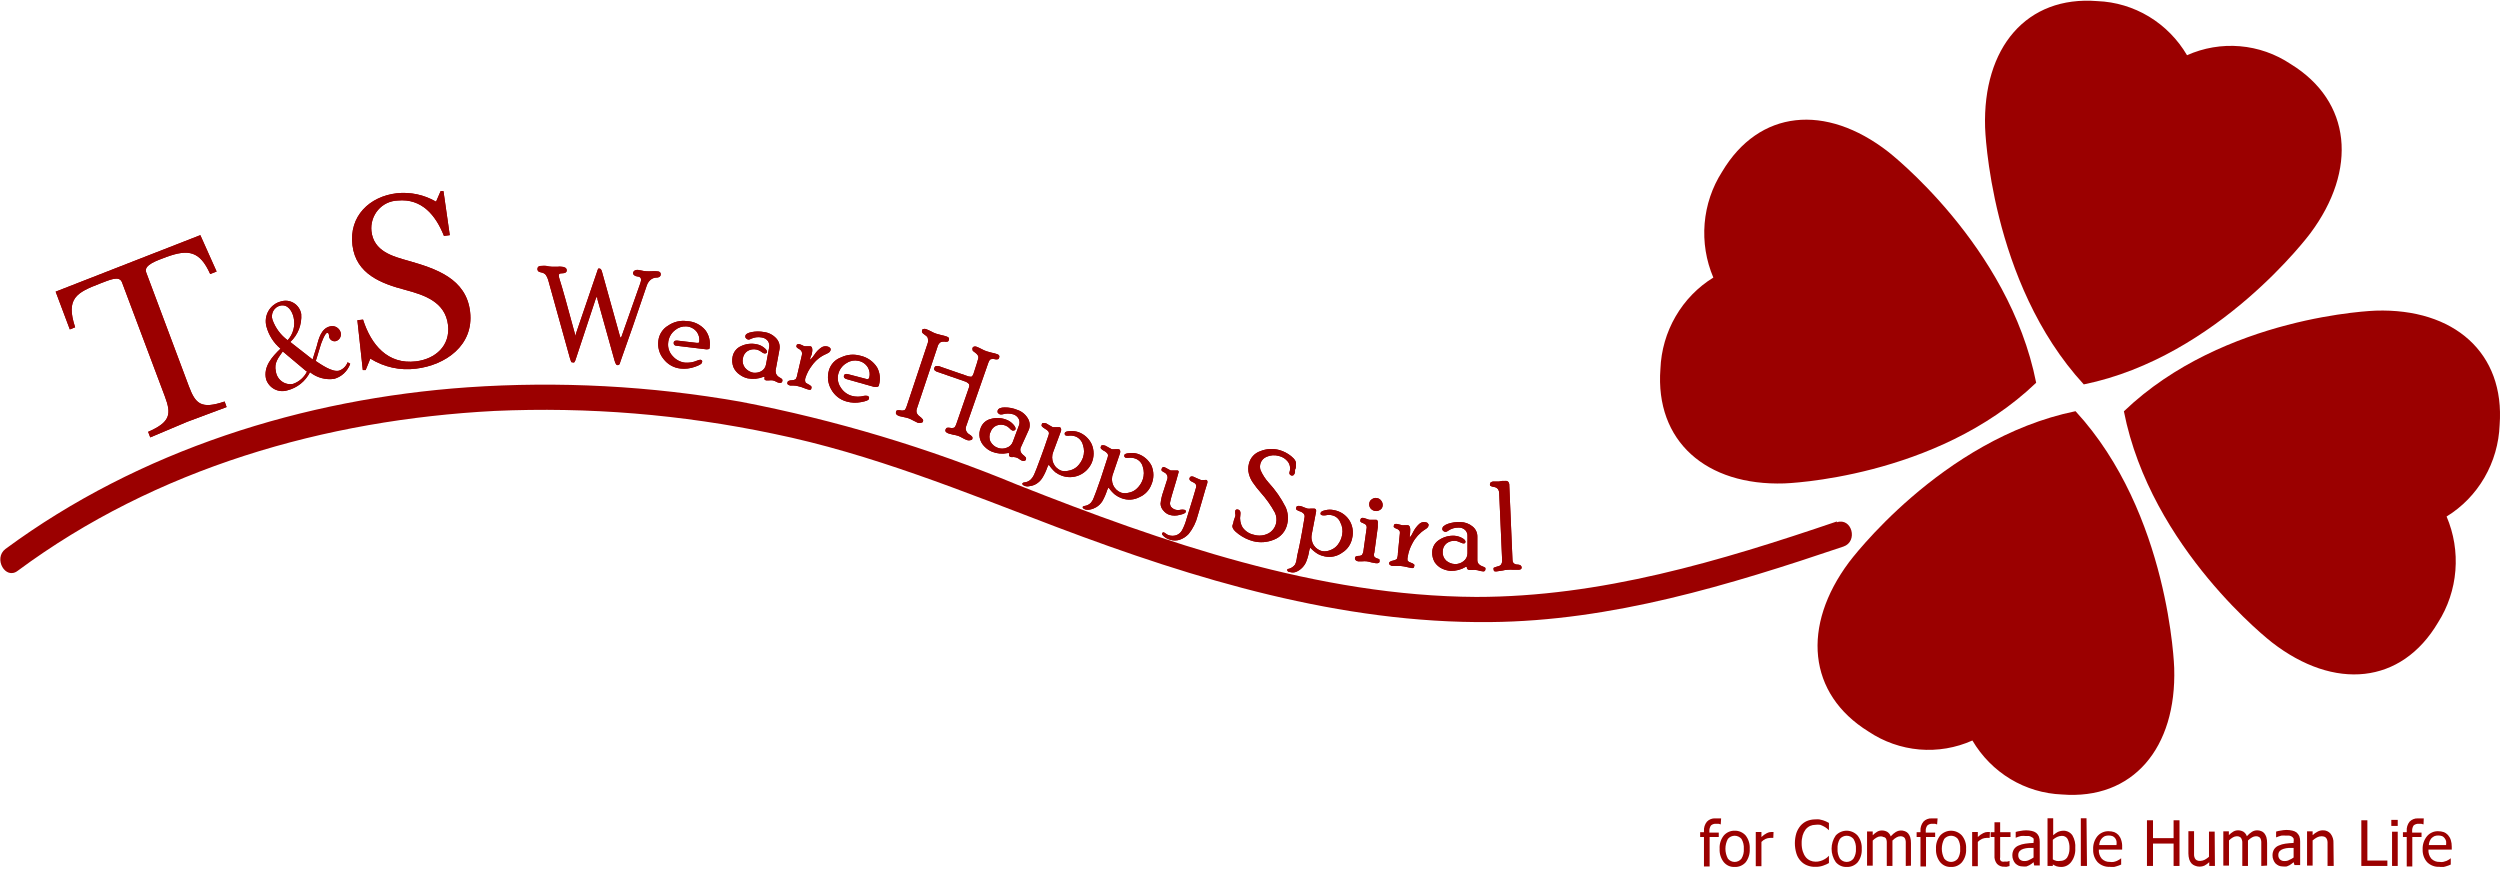 <svg width="101" height="36" viewBox="0 0 101 36" fill="none" xmlns="http://www.w3.org/2000/svg">
<g clip-path="url(#clip0)">
<path d="M69.219 11.214C68.926 10.527 68.806 9.777 68.867 9.031C68.929 8.284 69.171 7.566 69.573 6.938C71.068 4.427 73.759 4.173 76.281 6.13C76.281 6.13 81.165 9.907 82.261 15.463C78.215 19.342 72.09 19.53 72.09 19.53C68.925 19.632 66.862 17.822 67.081 14.904C67.11 14.157 67.32 13.428 67.694 12.784C68.067 12.14 68.591 11.6 69.219 11.214Z" fill="#9B0000"/>
<path d="M98.842 20.867C99.472 20.481 99.997 19.941 100.371 19.295C100.745 18.65 100.956 17.92 100.985 17.171C101.204 14.253 99.141 12.449 95.977 12.55C95.977 12.55 89.852 12.739 85.805 16.617C86.896 22.174 91.785 25.951 91.785 25.951C94.307 27.908 97.018 27.654 98.498 25.147C98.898 24.518 99.138 23.798 99.198 23.051C99.258 22.305 99.136 21.554 98.842 20.867Z" fill="#9B0000"/>
<path d="M88.356 2.231C87.978 1.588 87.449 1.051 86.817 0.669C86.184 0.288 85.468 0.073 84.733 0.045C81.873 -0.183 80.098 1.921 80.198 5.154C80.198 5.154 80.387 11.402 84.185 15.53C89.632 14.416 93.335 9.429 93.335 9.429C95.254 6.857 95.005 4.097 92.543 2.587C91.929 2.177 91.225 1.93 90.494 1.868C89.763 1.806 89.028 1.931 88.356 2.231Z" fill="#9B0000"/>
<path d="M79.685 29.916C79.011 30.217 78.274 30.342 77.542 30.279C76.809 30.215 76.103 29.967 75.488 29.555C73.026 28.03 72.782 25.285 74.701 22.712C74.701 22.712 78.404 17.731 83.851 16.612C87.654 20.74 87.838 26.988 87.838 26.988C87.938 30.221 86.168 32.325 83.303 32.097C82.57 32.068 81.855 31.854 81.223 31.474C80.591 31.093 80.063 30.557 79.685 29.916Z" fill="#9B0000"/>
<path d="M8.751 10.97L8.492 11.071C8.078 10.146 7.62 10.055 6.728 10.38C6.374 10.517 5.786 10.695 5.906 11.005L7.63 15.606C7.899 16.323 8.128 16.541 9.075 16.221L9.155 16.445L7.565 17.039C7.067 17.248 6.568 17.461 6.07 17.67L5.985 17.446C6.897 17.049 6.927 16.724 6.658 16.007L4.929 11.407C4.819 11.117 4.43 11.31 4.032 11.458C3.09 11.824 2.651 12.052 3.035 13.222L2.821 13.308L2.248 11.783L8.093 9.5L8.751 10.97Z" fill="#9B0000"/>
<path d="M12.629 14.523L12.788 14.015C12.873 13.695 12.968 13.273 13.332 13.186C13.422 13.161 13.519 13.174 13.6 13.222C13.681 13.27 13.741 13.348 13.765 13.44C13.782 13.512 13.771 13.587 13.735 13.651C13.699 13.714 13.64 13.761 13.571 13.781C13.54 13.788 13.508 13.789 13.477 13.783C13.445 13.777 13.416 13.765 13.39 13.747C13.363 13.729 13.341 13.705 13.324 13.678C13.307 13.65 13.296 13.62 13.292 13.588C13.292 13.542 13.292 13.43 13.207 13.451C13.122 13.471 12.968 13.878 12.938 13.995L12.783 14.503L12.753 14.584C12.983 14.732 13.416 15.042 13.695 14.976C13.775 14.95 13.848 14.905 13.908 14.846C13.969 14.787 14.015 14.715 14.044 14.635L14.149 14.696C14.096 14.844 14.009 14.976 13.896 15.083C13.782 15.189 13.645 15.266 13.496 15.306C13.325 15.33 13.15 15.318 12.983 15.272C12.816 15.226 12.66 15.146 12.524 15.037C12.432 15.218 12.304 15.378 12.146 15.504C11.989 15.63 11.807 15.72 11.612 15.769C11.44 15.824 11.253 15.807 11.092 15.724C10.931 15.64 10.808 15.496 10.75 15.321C10.63 14.813 10.994 14.411 11.333 14.086C11.058 13.856 10.86 13.546 10.765 13.196C10.736 13.091 10.729 12.981 10.742 12.872C10.756 12.764 10.791 12.659 10.845 12.564C10.899 12.47 10.97 12.387 11.056 12.321C11.142 12.255 11.239 12.207 11.343 12.18C11.43 12.152 11.522 12.143 11.613 12.153C11.704 12.164 11.791 12.195 11.869 12.243C11.948 12.291 12.015 12.356 12.067 12.432C12.119 12.509 12.154 12.596 12.17 12.688C12.185 12.898 12.152 13.109 12.076 13.304C11.999 13.5 11.88 13.675 11.727 13.817L12.629 14.523ZM11.861 12.82C11.802 12.566 11.627 12.276 11.318 12.348C11.259 12.362 11.204 12.389 11.156 12.426C11.108 12.463 11.068 12.511 11.039 12.565C11.01 12.619 10.992 12.679 10.987 12.74C10.982 12.802 10.989 12.864 11.009 12.922C11.128 13.253 11.341 13.54 11.622 13.745C11.733 13.623 11.813 13.475 11.855 13.313C11.897 13.152 11.899 12.983 11.861 12.82ZM11.423 14.198C11.243 14.457 11.064 14.661 11.144 15.001C11.154 15.082 11.181 15.16 11.223 15.231C11.264 15.301 11.319 15.362 11.385 15.409C11.45 15.457 11.524 15.49 11.603 15.508C11.681 15.525 11.763 15.525 11.841 15.509C12.089 15.423 12.293 15.24 12.409 15.001H12.38L11.423 14.198Z" fill="#9B0000"/>
<path d="M14.438 12.937L14.667 12.912C14.991 13.928 15.664 14.736 16.805 14.599C17.593 14.503 18.196 13.969 18.101 13.135C17.991 12.195 17.149 11.92 16.377 11.712C15.415 11.458 14.383 11.081 14.239 9.907C14.094 8.733 14.926 7.94 16.028 7.808C16.579 7.749 17.136 7.868 17.617 8.148L17.802 7.721H17.916L18.171 9.5L17.936 9.531C17.608 8.702 17.044 8.006 16.062 8.102C15.912 8.107 15.764 8.144 15.627 8.209C15.491 8.275 15.369 8.369 15.27 8.485C15.171 8.601 15.096 8.737 15.051 8.883C15.005 9.03 14.99 9.185 15.006 9.338C15.096 10.151 15.848 10.354 16.501 10.537C17.602 10.853 18.838 11.249 18.993 12.601C19.148 13.954 17.996 14.752 16.805 14.894C16.163 14.976 15.513 14.832 14.961 14.487L14.772 14.95H14.657L14.438 12.937Z" fill="#9B0000"/>
<path d="M25.048 13.593L25.078 13.649C25.078 13.649 25.078 13.649 25.113 13.588L25.865 11.453C25.882 11.406 25.893 11.359 25.9 11.31C25.9 11.219 25.851 11.173 25.746 11.168C25.702 11.165 25.661 11.149 25.626 11.122C25.611 11.112 25.598 11.099 25.59 11.083C25.581 11.067 25.576 11.049 25.576 11.03C25.578 11.011 25.585 10.992 25.595 10.975C25.605 10.958 25.619 10.944 25.636 10.934C25.676 10.909 25.724 10.898 25.771 10.903L25.91 10.929C25.976 10.944 26.043 10.955 26.11 10.959C26.179 10.963 26.249 10.963 26.319 10.959C26.389 10.953 26.459 10.953 26.528 10.959C26.643 10.959 26.698 11.005 26.693 11.091C26.692 11.112 26.686 11.131 26.676 11.148C26.665 11.165 26.651 11.179 26.633 11.188C26.602 11.208 26.565 11.217 26.528 11.213C26.446 11.214 26.366 11.241 26.299 11.29C26.224 11.349 26.167 11.428 26.135 11.518C25.726 12.728 25.377 13.74 25.078 14.569L25.043 14.675C25.04 14.697 25.029 14.716 25.012 14.73C24.996 14.744 24.975 14.752 24.953 14.752C24.941 14.752 24.928 14.748 24.917 14.742C24.905 14.736 24.896 14.727 24.889 14.716C24.862 14.67 24.842 14.62 24.829 14.569L24.136 12.088C24.136 12.032 24.136 12.007 24.101 12.007C24.066 12.007 24.101 12.032 24.061 12.088L23.264 14.498C23.252 14.549 23.23 14.597 23.199 14.64C23.19 14.644 23.18 14.646 23.169 14.646C23.159 14.646 23.149 14.644 23.139 14.64C23.105 14.64 23.08 14.64 23.07 14.604C23.06 14.569 23.045 14.533 23.02 14.452L22.148 11.315C22.127 11.239 22.093 11.167 22.048 11.102C22.004 11.054 21.947 11.022 21.884 11.01C21.834 11.003 21.787 10.986 21.744 10.959C21.733 10.946 21.724 10.931 21.719 10.914C21.713 10.898 21.712 10.88 21.714 10.863C21.714 10.776 21.779 10.736 21.898 10.741C21.953 10.736 22.008 10.736 22.063 10.741C22.141 10.761 22.221 10.774 22.302 10.776H22.531C22.584 10.768 22.638 10.768 22.691 10.776C22.743 10.775 22.795 10.789 22.84 10.817C22.858 10.828 22.873 10.844 22.882 10.863C22.892 10.881 22.896 10.903 22.895 10.924C22.895 11 22.83 11.041 22.716 11.041C22.601 11.041 22.576 11.066 22.576 11.127C22.578 11.179 22.588 11.231 22.606 11.28C22.716 11.615 22.92 12.357 23.229 13.496C23.229 13.537 23.239 13.557 23.259 13.557C23.259 13.557 23.259 13.557 23.259 13.506L24.126 10.964C24.135 10.925 24.15 10.887 24.171 10.853C24.179 10.847 24.189 10.844 24.198 10.844C24.208 10.844 24.218 10.847 24.226 10.853C24.266 10.853 24.291 10.888 24.316 10.964L25.048 13.593Z" fill="#9B0000"/>
<path d="M28.143 13.852C28.183 13.852 28.208 13.852 28.223 13.852C28.241 13.835 28.251 13.811 28.253 13.786C28.266 13.65 28.229 13.514 28.148 13.405C28.097 13.34 28.033 13.287 27.959 13.249C27.886 13.211 27.806 13.19 27.724 13.186C27.562 13.177 27.402 13.23 27.276 13.334C27.193 13.396 27.125 13.476 27.076 13.568C27.027 13.661 26.998 13.763 26.992 13.867C26.984 13.96 26.995 14.053 27.026 14.141C27.056 14.228 27.104 14.309 27.166 14.376C27.294 14.527 27.471 14.625 27.665 14.65C27.835 14.665 28.006 14.638 28.163 14.569C28.204 14.551 28.248 14.539 28.293 14.533C28.32 14.536 28.345 14.548 28.362 14.569C28.367 14.579 28.37 14.591 28.37 14.602C28.37 14.614 28.367 14.625 28.362 14.635C28.362 14.696 28.258 14.757 28.063 14.823C27.879 14.888 27.684 14.91 27.49 14.889C27.357 14.875 27.227 14.834 27.11 14.767C26.993 14.701 26.89 14.611 26.807 14.503C26.723 14.401 26.661 14.283 26.625 14.155C26.589 14.027 26.58 13.893 26.598 13.761C26.613 13.636 26.656 13.516 26.725 13.411C26.793 13.306 26.884 13.218 26.992 13.156C27.213 13.002 27.483 12.936 27.749 12.973C27.891 12.978 28.029 13.013 28.157 13.075C28.285 13.137 28.399 13.225 28.492 13.334C28.565 13.429 28.618 13.539 28.649 13.656C28.68 13.773 28.687 13.895 28.671 14.015C28.671 14.066 28.671 14.096 28.622 14.106C28.574 14.117 28.525 14.117 28.477 14.106L27.341 13.969C27.251 13.969 27.211 13.918 27.216 13.847C27.221 13.776 27.276 13.751 27.371 13.761L28.143 13.852Z" fill="#9B0000"/>
<path d="M31.333 14.97C31.333 15.092 31.372 15.189 31.522 15.265C31.553 15.279 31.58 15.3 31.602 15.326C31.608 15.34 31.611 15.355 31.611 15.37C31.611 15.384 31.608 15.399 31.602 15.413C31.599 15.425 31.593 15.437 31.584 15.446C31.575 15.455 31.564 15.461 31.552 15.464C31.524 15.471 31.495 15.471 31.467 15.464C31.424 15.453 31.381 15.436 31.343 15.413C31.304 15.391 31.262 15.376 31.218 15.367C31.17 15.361 31.122 15.361 31.073 15.367H30.954C30.941 15.366 30.929 15.362 30.918 15.356C30.907 15.35 30.897 15.341 30.889 15.331C30.885 15.322 30.883 15.311 30.883 15.301C30.883 15.29 30.885 15.28 30.889 15.27C30.889 15.27 30.889 15.23 30.889 15.225C30.874 15.221 30.859 15.221 30.844 15.225C30.643 15.305 30.424 15.326 30.211 15.286C30.095 15.26 29.984 15.21 29.887 15.138C29.776 15.065 29.688 14.961 29.633 14.838C29.578 14.7 29.566 14.547 29.598 14.401C29.617 14.311 29.657 14.226 29.714 14.155C29.771 14.083 29.844 14.026 29.927 13.989C30.133 13.887 30.367 13.86 30.59 13.913C30.688 13.934 30.78 13.977 30.859 14.04C30.954 14.111 30.994 14.172 30.989 14.223C30.987 14.235 30.981 14.246 30.973 14.255C30.965 14.264 30.955 14.271 30.944 14.274C30.916 14.282 30.887 14.282 30.859 14.274C30.818 14.256 30.779 14.232 30.745 14.203C30.689 14.163 30.626 14.136 30.56 14.121C30.439 14.095 30.313 14.115 30.206 14.177C30.154 14.21 30.11 14.253 30.076 14.305C30.043 14.357 30.021 14.416 30.012 14.477C29.997 14.544 29.997 14.614 30.012 14.681C30.028 14.748 30.059 14.811 30.102 14.864C30.186 14.963 30.3 15.031 30.426 15.057C30.533 15.072 30.642 15.054 30.74 15.006C30.795 14.979 30.843 14.938 30.879 14.888C30.916 14.837 30.94 14.778 30.949 14.716L31.073 14.04C31.083 13.995 31.084 13.948 31.075 13.903C31.067 13.857 31.049 13.814 31.024 13.776C30.962 13.697 30.873 13.646 30.774 13.633C30.626 13.605 30.473 13.624 30.336 13.689C30.306 13.709 30.272 13.72 30.236 13.72C30.2 13.715 30.166 13.697 30.142 13.669C30.13 13.658 30.121 13.645 30.116 13.63C30.111 13.615 30.109 13.598 30.112 13.583C30.112 13.501 30.216 13.445 30.371 13.415C30.535 13.384 30.704 13.384 30.869 13.415C31.061 13.439 31.238 13.533 31.368 13.679C31.419 13.737 31.458 13.806 31.479 13.88C31.501 13.955 31.505 14.034 31.492 14.111L31.333 14.97Z" fill="#9B0000"/>
<path d="M32.733 14.467V14.538C32.796 14.474 32.852 14.404 32.903 14.33C32.975 14.215 33.07 14.117 33.182 14.04C33.215 14.017 33.252 14.002 33.292 13.994C33.331 13.986 33.372 13.986 33.411 13.994C33.455 14 33.497 14.02 33.53 14.05C33.541 14.06 33.55 14.073 33.555 14.087C33.56 14.101 33.562 14.117 33.56 14.132C33.551 14.168 33.532 14.202 33.505 14.228C33.466 14.256 33.425 14.28 33.381 14.299C33.147 14.398 32.945 14.562 32.798 14.772C32.681 14.924 32.592 15.096 32.534 15.28C32.519 15.328 32.519 15.38 32.534 15.428C32.534 15.458 32.584 15.489 32.653 15.524C32.7 15.544 32.743 15.573 32.778 15.611C32.784 15.623 32.787 15.637 32.787 15.652C32.787 15.666 32.784 15.68 32.778 15.692C32.778 15.743 32.733 15.758 32.678 15.743C32.615 15.728 32.554 15.707 32.494 15.682C32.412 15.647 32.327 15.619 32.24 15.601C32.176 15.585 32.111 15.576 32.045 15.575H31.921C31.881 15.567 31.845 15.548 31.816 15.519C31.81 15.508 31.807 15.495 31.807 15.481C31.807 15.468 31.81 15.455 31.816 15.443C31.817 15.432 31.821 15.422 31.827 15.413C31.833 15.404 31.841 15.397 31.851 15.392C31.896 15.371 31.946 15.361 31.995 15.362C32.048 15.362 32.099 15.348 32.145 15.321C32.185 15.253 32.21 15.177 32.22 15.098L32.394 14.355C32.407 14.31 32.407 14.263 32.394 14.218C32.372 14.168 32.333 14.126 32.285 14.101C32.244 14.082 32.208 14.055 32.18 14.02C32.176 14.011 32.174 14.001 32.174 13.992C32.174 13.982 32.176 13.973 32.18 13.964C32.18 13.908 32.235 13.893 32.314 13.908L32.414 13.949C32.444 13.969 32.478 13.983 32.514 13.989H32.599H32.728C32.818 13.989 32.838 14.116 32.798 14.304L32.733 14.467Z" fill="#9B0000"/>
<path d="M35.001 15.311C35.026 15.322 35.055 15.322 35.08 15.311C35.08 15.311 35.11 15.28 35.12 15.25C35.153 15.118 35.135 14.978 35.071 14.858C35.03 14.786 34.974 14.723 34.907 14.675C34.839 14.626 34.763 14.594 34.682 14.579C34.525 14.542 34.36 14.569 34.223 14.655C34.131 14.703 34.051 14.771 33.988 14.855C33.925 14.938 33.881 15.035 33.859 15.138C33.841 15.225 33.841 15.315 33.858 15.403C33.875 15.49 33.91 15.573 33.959 15.646C34.061 15.815 34.221 15.938 34.408 15.992C34.571 16.037 34.743 16.037 34.906 15.992C34.95 15.984 34.996 15.984 35.041 15.992C35.066 16 35.089 16.016 35.105 16.038C35.113 16.059 35.113 16.082 35.105 16.104C35.105 16.165 34.981 16.211 34.781 16.246C34.589 16.284 34.391 16.275 34.203 16.221C34.074 16.187 33.952 16.126 33.846 16.043C33.74 15.96 33.651 15.857 33.585 15.738C33.518 15.624 33.474 15.497 33.457 15.365C33.44 15.233 33.45 15.098 33.486 14.97C33.52 14.847 33.584 14.734 33.67 14.641C33.757 14.548 33.865 14.478 33.984 14.437C34.224 14.321 34.496 14.298 34.752 14.37C34.89 14.399 35.022 14.456 35.14 14.537C35.257 14.618 35.357 14.722 35.434 14.843C35.549 15.056 35.578 15.306 35.514 15.54C35.514 15.595 35.474 15.621 35.449 15.626C35.4 15.636 35.349 15.636 35.3 15.626L34.203 15.316C34.114 15.29 34.079 15.245 34.094 15.179C34.109 15.113 34.168 15.092 34.263 15.118L35.001 15.311Z" fill="#9B0000"/>
<path d="M37.034 16.531C37.019 16.579 37.019 16.63 37.034 16.678C37.061 16.741 37.106 16.794 37.164 16.831C37.211 16.865 37.253 16.906 37.288 16.953C37.298 16.977 37.298 17.005 37.288 17.029C37.288 17.055 37.258 17.07 37.213 17.08C37.169 17.092 37.123 17.092 37.079 17.08L36.894 16.988C36.837 16.956 36.777 16.927 36.715 16.902C36.65 16.88 36.583 16.863 36.516 16.851L36.336 16.811C36.222 16.77 36.177 16.719 36.197 16.648C36.217 16.577 36.232 16.582 36.257 16.577C36.294 16.57 36.333 16.57 36.371 16.577C36.42 16.592 36.472 16.592 36.521 16.577C36.566 16.577 36.605 16.49 36.64 16.384L37.487 13.842C37.5 13.79 37.5 13.736 37.487 13.684C37.487 13.633 37.448 13.582 37.368 13.532C37.298 13.486 37.258 13.445 37.253 13.42C37.243 13.394 37.243 13.365 37.253 13.338C37.253 13.338 37.253 13.303 37.308 13.293C37.339 13.283 37.372 13.283 37.403 13.293C37.476 13.32 37.548 13.352 37.617 13.389C37.682 13.426 37.751 13.457 37.821 13.481C37.889 13.503 37.957 13.522 38.026 13.537C38.102 13.551 38.177 13.572 38.25 13.598C38.33 13.623 38.355 13.669 38.335 13.73C38.315 13.791 38.3 13.796 38.275 13.801C38.236 13.812 38.194 13.812 38.155 13.801C38.101 13.796 38.046 13.805 37.996 13.826C37.931 13.874 37.887 13.945 37.871 14.025L37.034 16.531ZM39.028 17.233C39.01 17.284 39.01 17.339 39.028 17.39C39.05 17.457 39.096 17.514 39.157 17.548C39.206 17.573 39.249 17.61 39.282 17.654C39.291 17.679 39.291 17.706 39.282 17.731C39.282 17.756 39.252 17.771 39.212 17.782C39.168 17.796 39.121 17.796 39.077 17.782C39.011 17.759 38.948 17.73 38.888 17.695C38.832 17.662 38.774 17.633 38.714 17.609C38.648 17.588 38.582 17.573 38.514 17.563C38.453 17.551 38.394 17.536 38.335 17.517C38.22 17.482 38.175 17.426 38.2 17.355C38.209 17.324 38.228 17.299 38.255 17.283C38.295 17.276 38.335 17.276 38.375 17.283C38.425 17.299 38.479 17.299 38.529 17.283C38.574 17.283 38.614 17.197 38.649 17.09L39.147 15.652C39.164 15.607 39.164 15.558 39.147 15.514C39.093 15.456 39.024 15.416 38.948 15.397L37.911 15.036C37.851 15.024 37.795 14.994 37.752 14.95C37.744 14.935 37.74 14.918 37.74 14.902C37.74 14.885 37.744 14.868 37.752 14.853C37.757 14.835 37.767 14.819 37.781 14.807C37.796 14.796 37.813 14.789 37.831 14.787C37.895 14.783 37.958 14.795 38.016 14.823L39.132 15.209C39.197 15.209 39.237 15.235 39.262 15.209C39.287 15.184 39.306 15.164 39.327 15.108C39.441 14.757 39.511 14.543 39.526 14.467C39.541 14.391 39.496 14.315 39.386 14.238C39.277 14.162 39.297 14.162 39.292 14.137C39.282 14.109 39.282 14.078 39.292 14.05C39.297 14.039 39.305 14.029 39.314 14.021C39.324 14.013 39.335 14.008 39.346 14.004C39.377 13.994 39.41 13.994 39.441 14.004C39.514 14.032 39.586 14.064 39.655 14.101C39.721 14.138 39.789 14.168 39.86 14.193L40.059 14.248C40.137 14.263 40.214 14.283 40.288 14.309C40.363 14.335 40.388 14.381 40.368 14.442C40.348 14.503 40.333 14.508 40.313 14.513C40.274 14.523 40.233 14.523 40.194 14.513C40.142 14.495 40.086 14.495 40.034 14.513C39.984 14.513 39.944 14.604 39.905 14.721L39.028 17.233Z" fill="#9B0000"/>
<path d="M41.235 18.087C41.195 18.204 41.235 18.31 41.375 18.412L41.445 18.483C41.451 18.498 41.454 18.513 41.454 18.529C41.454 18.545 41.451 18.56 41.445 18.575C41.44 18.586 41.432 18.595 41.422 18.602C41.413 18.61 41.401 18.614 41.39 18.615C41.361 18.625 41.329 18.625 41.3 18.615C41.266 18.603 41.234 18.586 41.205 18.565C41.17 18.537 41.131 18.513 41.091 18.493C41.044 18.476 40.996 18.466 40.946 18.463C40.907 18.469 40.866 18.469 40.827 18.463C40.804 18.454 40.785 18.438 40.772 18.417C40.765 18.396 40.765 18.373 40.772 18.351C40.772 18.326 40.772 18.31 40.772 18.305H40.707C40.497 18.348 40.279 18.329 40.079 18.249C39.969 18.204 39.869 18.137 39.785 18.051C39.681 17.955 39.61 17.828 39.581 17.689C39.553 17.549 39.568 17.404 39.626 17.273C39.66 17.188 39.713 17.112 39.781 17.052C39.85 16.992 39.931 16.949 40.019 16.928C40.24 16.862 40.476 16.877 40.687 16.968C40.779 17.008 40.862 17.067 40.931 17.141C41.011 17.228 41.041 17.294 41.026 17.345C41.022 17.357 41.014 17.367 41.005 17.375C40.995 17.383 40.983 17.388 40.971 17.39C40.945 17.4 40.917 17.4 40.891 17.39C40.851 17.369 40.816 17.339 40.787 17.304C40.741 17.254 40.685 17.216 40.622 17.192C40.505 17.145 40.375 17.145 40.258 17.192C40.203 17.215 40.152 17.25 40.111 17.295C40.07 17.34 40.038 17.393 40.019 17.451C39.988 17.513 39.972 17.581 39.972 17.65C39.972 17.718 39.988 17.787 40.019 17.848C40.083 17.962 40.186 18.049 40.308 18.092C40.422 18.136 40.548 18.136 40.662 18.092C40.721 18.074 40.776 18.042 40.821 17.999C40.866 17.956 40.9 17.902 40.921 17.843L41.16 17.202C41.179 17.159 41.189 17.112 41.189 17.065C41.189 17.018 41.179 16.971 41.16 16.928C41.114 16.839 41.035 16.771 40.941 16.74C40.797 16.696 40.642 16.696 40.498 16.74C40.463 16.747 40.428 16.747 40.393 16.74C40.36 16.725 40.331 16.702 40.308 16.674C40.296 16.643 40.296 16.608 40.308 16.577C40.338 16.501 40.433 16.46 40.592 16.46C40.763 16.459 40.932 16.491 41.091 16.557C41.272 16.614 41.426 16.737 41.524 16.902C41.565 16.968 41.59 17.043 41.598 17.121C41.606 17.198 41.596 17.276 41.569 17.35L41.235 18.087Z" fill="#9B0000"/>
<path d="M41.774 19.184C41.818 19.093 41.913 18.849 42.063 18.437C42.137 18.244 42.237 17.954 42.367 17.568C42.382 17.529 42.382 17.485 42.367 17.446C42.324 17.39 42.269 17.345 42.207 17.314C42.161 17.29 42.121 17.257 42.088 17.217C42.081 17.206 42.078 17.194 42.078 17.182C42.078 17.169 42.081 17.157 42.088 17.146C42.088 17.085 42.172 17.07 42.267 17.105L42.397 17.182C42.44 17.21 42.485 17.235 42.531 17.258C42.576 17.262 42.621 17.262 42.666 17.258H42.795C42.835 17.258 42.86 17.293 42.865 17.319C42.874 17.349 42.874 17.381 42.865 17.41L42.551 18.254C42.521 18.326 42.506 18.403 42.507 18.48C42.507 18.558 42.523 18.635 42.553 18.706C42.583 18.777 42.627 18.842 42.683 18.895C42.738 18.948 42.803 18.99 42.875 19.017C42.971 19.041 43.072 19.041 43.169 19.017C43.299 18.996 43.42 18.938 43.518 18.849C43.622 18.748 43.702 18.625 43.752 18.488C43.809 18.324 43.809 18.144 43.752 17.98C43.733 17.905 43.698 17.835 43.649 17.776C43.599 17.717 43.538 17.67 43.468 17.639C43.39 17.609 43.307 17.595 43.224 17.598C43.173 17.608 43.12 17.608 43.069 17.598C43.059 17.596 43.048 17.591 43.04 17.584C43.031 17.577 43.024 17.568 43.02 17.558C43.013 17.548 43.01 17.536 43.01 17.525C43.01 17.513 43.013 17.502 43.02 17.492C43.02 17.446 43.109 17.421 43.239 17.415C43.348 17.408 43.458 17.422 43.563 17.456C43.798 17.538 43.991 17.712 44.101 17.939C44.154 18.06 44.182 18.191 44.182 18.323C44.182 18.455 44.154 18.586 44.101 18.707C43.998 18.931 43.817 19.108 43.593 19.202C43.368 19.296 43.117 19.301 42.89 19.215C42.799 19.182 42.714 19.135 42.636 19.078C42.535 18.988 42.446 18.886 42.372 18.773C42.372 18.773 42.337 18.808 42.307 18.89C42.255 19.043 42.184 19.19 42.097 19.327C42.036 19.418 41.956 19.494 41.863 19.55C41.785 19.597 41.699 19.626 41.609 19.637C41.546 19.655 41.478 19.655 41.415 19.637C41.325 19.606 41.29 19.566 41.305 19.525C41.315 19.514 41.328 19.505 41.341 19.499C41.355 19.493 41.37 19.49 41.385 19.489C41.486 19.481 41.582 19.436 41.654 19.362C41.703 19.31 41.743 19.25 41.774 19.184Z" fill="#9B0000"/>
<path d="M44.196 20.09C44.235 20.003 44.325 19.754 44.47 19.337L44.754 18.463C44.768 18.423 44.768 18.38 44.754 18.341C44.712 18.284 44.657 18.238 44.594 18.209C44.548 18.188 44.507 18.157 44.475 18.117C44.468 18.106 44.465 18.094 44.465 18.081C44.465 18.069 44.468 18.057 44.475 18.046C44.475 17.985 44.554 17.97 44.654 18.005L44.784 18.076L44.913 18.148C44.959 18.153 45.006 18.153 45.053 18.148H45.182C45.227 18.148 45.247 18.183 45.252 18.203C45.261 18.235 45.261 18.268 45.252 18.3L44.963 19.149C44.934 19.221 44.921 19.299 44.922 19.377C44.924 19.454 44.941 19.531 44.973 19.602C45.005 19.673 45.05 19.736 45.107 19.789C45.163 19.841 45.23 19.881 45.302 19.907C45.398 19.933 45.5 19.933 45.596 19.907C45.726 19.885 45.846 19.823 45.94 19.729C46.043 19.629 46.122 19.505 46.169 19.368C46.225 19.203 46.225 19.024 46.169 18.859C46.151 18.784 46.114 18.714 46.063 18.656C46.011 18.599 45.947 18.555 45.875 18.529C45.797 18.5 45.714 18.488 45.631 18.493C45.58 18.501 45.528 18.501 45.476 18.493C45.455 18.484 45.438 18.468 45.426 18.448C45.422 18.438 45.419 18.428 45.419 18.417C45.419 18.406 45.422 18.396 45.426 18.387C45.426 18.341 45.516 18.31 45.646 18.305C45.753 18.293 45.862 18.303 45.965 18.336C46.203 18.413 46.401 18.583 46.518 18.808C46.57 18.928 46.597 19.058 46.597 19.19C46.597 19.321 46.57 19.451 46.518 19.571C46.476 19.684 46.413 19.787 46.332 19.874C46.25 19.961 46.153 20.031 46.044 20.079C45.933 20.139 45.811 20.174 45.686 20.183C45.561 20.191 45.435 20.174 45.317 20.13C45.225 20.097 45.138 20.051 45.058 19.993C44.955 19.908 44.864 19.809 44.789 19.698C44.789 19.698 44.754 19.729 44.724 19.815C44.675 19.969 44.61 20.117 44.529 20.257C44.468 20.35 44.388 20.428 44.295 20.486C44.218 20.533 44.134 20.566 44.046 20.583C43.981 20.601 43.912 20.601 43.847 20.583C43.764 20.552 43.729 20.517 43.742 20.476C43.742 20.476 43.772 20.445 43.817 20.44C43.918 20.428 44.011 20.379 44.081 20.303C44.132 20.24 44.171 20.168 44.196 20.09Z" fill="#9B0000"/>
<path d="M47.859 20.598C47.867 20.599 47.875 20.603 47.882 20.608C47.889 20.613 47.895 20.62 47.9 20.628C47.904 20.636 47.907 20.644 47.907 20.653C47.908 20.662 47.907 20.671 47.904 20.679C47.904 20.725 47.809 20.771 47.659 20.801C47.526 20.84 47.384 20.84 47.251 20.801C47.153 20.769 47.067 20.709 47.002 20.628C46.93 20.553 46.889 20.453 46.887 20.349C46.903 20.184 46.94 20.021 46.996 19.866L47.151 19.383C47.174 19.331 47.176 19.272 47.158 19.218C47.139 19.164 47.101 19.119 47.051 19.093C47.008 19.074 46.967 19.048 46.932 19.017C46.925 19.004 46.922 18.99 46.922 18.976C46.922 18.962 46.925 18.948 46.932 18.936C46.941 18.911 46.956 18.89 46.977 18.875C46.986 18.868 46.997 18.865 47.009 18.865C47.02 18.865 47.032 18.868 47.041 18.875C47.087 18.892 47.13 18.914 47.171 18.941C47.211 18.965 47.252 18.988 47.295 19.007C47.344 19.01 47.392 19.01 47.44 19.007H47.58C47.594 19.012 47.607 19.023 47.614 19.037C47.62 19.052 47.62 19.068 47.614 19.083C47.614 19.083 47.58 19.21 47.52 19.418C47.46 19.627 47.4 19.825 47.345 20.003C47.315 20.1 47.29 20.198 47.271 20.298C47.261 20.36 47.275 20.424 47.31 20.476C47.358 20.532 47.42 20.573 47.49 20.593C47.559 20.611 47.63 20.611 47.699 20.593C47.752 20.583 47.806 20.585 47.859 20.598ZM48.721 19.388C48.776 19.388 48.796 19.454 48.771 19.53C48.721 19.688 48.651 19.917 48.566 20.222L48.387 20.832C48.32 21.101 48.196 21.353 48.023 21.569C47.922 21.678 47.795 21.761 47.654 21.808C47.532 21.845 47.402 21.845 47.281 21.808C47.185 21.783 47.096 21.736 47.021 21.67C46.962 21.616 46.937 21.576 46.947 21.548C46.95 21.54 46.954 21.533 46.96 21.527C46.966 21.521 46.974 21.516 46.981 21.513C46.989 21.508 46.998 21.505 47.006 21.505C47.015 21.505 47.024 21.508 47.031 21.513L47.101 21.559C47.138 21.59 47.18 21.612 47.226 21.625C47.32 21.654 47.42 21.654 47.515 21.625C47.616 21.591 47.702 21.521 47.754 21.426C47.833 21.278 47.894 21.121 47.938 20.959C48.173 20.201 48.302 19.779 48.322 19.693C48.342 19.607 48.322 19.535 48.193 19.479C48.063 19.424 48.038 19.368 48.058 19.312C48.078 19.256 48.128 19.23 48.208 19.256L48.352 19.322L48.522 19.393H48.636L48.721 19.388Z" fill="#9B0000"/>
<path d="M50.924 18.717C50.897 18.806 50.897 18.902 50.924 18.991C51.006 19.178 51.117 19.349 51.252 19.5C51.526 19.796 51.758 20.129 51.94 20.491C52.035 20.703 52.057 20.941 52.005 21.167C51.975 21.311 51.91 21.444 51.816 21.555C51.722 21.666 51.602 21.751 51.467 21.802C51.2 21.913 50.905 21.935 50.625 21.863C50.414 21.807 50.217 21.71 50.041 21.579C49.852 21.442 49.772 21.325 49.792 21.228C49.808 21.186 49.821 21.144 49.832 21.101C49.832 21.04 49.877 20.964 49.902 20.867C49.927 20.771 49.902 20.796 49.902 20.745C49.899 20.715 49.899 20.684 49.902 20.654C49.902 20.593 49.957 20.567 50.026 20.588C50.096 20.608 50.131 20.679 50.111 20.801C50.079 20.976 50.111 21.157 50.201 21.309C50.311 21.462 50.473 21.567 50.654 21.604C50.844 21.662 51.049 21.646 51.228 21.558C51.31 21.517 51.383 21.457 51.44 21.383C51.497 21.309 51.537 21.223 51.556 21.131C51.585 20.993 51.569 20.849 51.512 20.72C51.352 20.424 51.157 20.15 50.934 19.901C50.821 19.774 50.716 19.64 50.62 19.5C50.544 19.392 50.488 19.272 50.455 19.144C50.42 19.011 50.42 18.87 50.455 18.737C50.483 18.62 50.54 18.511 50.62 18.422C50.7 18.334 50.801 18.267 50.914 18.229C51.161 18.127 51.434 18.111 51.691 18.183C51.861 18.232 52.021 18.315 52.16 18.427C52.314 18.549 52.379 18.666 52.354 18.768C52.356 18.791 52.356 18.815 52.354 18.839C52.354 18.869 52.354 18.915 52.319 18.976C52.317 19.01 52.317 19.044 52.319 19.078C52.294 19.184 52.244 19.23 52.169 19.21C52.14 19.201 52.115 19.181 52.1 19.154C52.093 19.14 52.09 19.124 52.09 19.108C52.09 19.092 52.093 19.077 52.1 19.062C52.121 18.993 52.126 18.92 52.114 18.848C52.102 18.776 52.073 18.709 52.03 18.651C51.939 18.535 51.813 18.454 51.671 18.422C51.507 18.373 51.33 18.384 51.173 18.453C51.115 18.475 51.062 18.511 51.019 18.556C50.976 18.602 50.944 18.657 50.924 18.717Z" fill="#9B0000"/>
<path d="M52.389 22.57C52.389 22.479 52.469 22.22 52.548 21.788C52.588 21.584 52.643 21.279 52.708 20.878C52.713 20.836 52.702 20.794 52.678 20.761C52.63 20.709 52.57 20.672 52.503 20.654C52.455 20.639 52.409 20.615 52.369 20.583C52.363 20.572 52.36 20.56 52.36 20.547C52.36 20.535 52.363 20.523 52.369 20.512C52.369 20.445 52.439 20.425 52.538 20.445C52.587 20.457 52.633 20.474 52.678 20.496L52.822 20.547C52.867 20.554 52.912 20.554 52.957 20.547H53.092C53.131 20.547 53.161 20.573 53.166 20.593C53.176 20.624 53.176 20.658 53.166 20.689L52.997 21.574C52.979 21.653 52.977 21.735 52.992 21.814C53.007 21.894 53.037 21.97 53.082 22.037C53.123 22.098 53.176 22.15 53.238 22.19C53.3 22.23 53.368 22.258 53.44 22.27C53.54 22.282 53.641 22.268 53.734 22.23C53.858 22.189 53.968 22.111 54.048 22.006C54.137 21.89 54.197 21.754 54.223 21.61C54.257 21.436 54.231 21.256 54.148 21.101C54.12 21.03 54.074 20.966 54.016 20.916C53.958 20.867 53.888 20.833 53.814 20.817C53.732 20.796 53.647 20.796 53.565 20.817C53.516 20.826 53.465 20.826 53.416 20.817C53.392 20.813 53.37 20.8 53.356 20.781C53.35 20.772 53.348 20.761 53.348 20.75C53.348 20.74 53.35 20.729 53.356 20.72C53.356 20.674 53.435 20.634 53.565 20.608C53.67 20.584 53.779 20.584 53.884 20.608C54.006 20.628 54.123 20.672 54.229 20.738C54.334 20.805 54.425 20.892 54.497 20.995C54.57 21.103 54.62 21.227 54.642 21.356C54.664 21.486 54.659 21.619 54.627 21.747C54.603 21.865 54.556 21.977 54.489 22.076C54.421 22.175 54.334 22.259 54.233 22.321C54.131 22.397 54.016 22.45 53.893 22.477C53.77 22.505 53.643 22.505 53.52 22.479C53.425 22.461 53.332 22.428 53.246 22.382C53.132 22.313 53.028 22.227 52.937 22.128C52.937 22.128 52.907 22.169 52.892 22.25C52.867 22.413 52.822 22.572 52.758 22.723C52.71 22.823 52.642 22.911 52.558 22.982C52.491 23.041 52.413 23.086 52.329 23.114C52.264 23.132 52.195 23.132 52.13 23.114C52.04 23.114 52 23.069 52.005 23.023C52.01 22.977 52.035 22.987 52.08 22.977C52.178 22.948 52.263 22.887 52.324 22.804C52.359 22.731 52.38 22.652 52.389 22.57Z" fill="#9B0000"/>
<path d="M55.523 22.326C55.502 22.38 55.502 22.44 55.523 22.494C55.554 22.525 55.592 22.548 55.633 22.56C55.67 22.566 55.704 22.581 55.733 22.606C55.733 22.606 55.733 22.651 55.733 22.692C55.733 22.733 55.673 22.768 55.578 22.753L55.394 22.718C55.336 22.698 55.276 22.685 55.215 22.677C55.155 22.671 55.095 22.671 55.035 22.677H54.866C54.83 22.673 54.796 22.657 54.771 22.631C54.759 22.619 54.75 22.605 54.745 22.589C54.739 22.573 54.738 22.556 54.741 22.54C54.745 22.518 54.755 22.498 54.771 22.484C54.808 22.465 54.849 22.456 54.891 22.458C54.939 22.461 54.986 22.447 55.025 22.418C55.065 22.354 55.087 22.28 55.09 22.204L55.21 21.355C55.216 21.329 55.218 21.302 55.213 21.276C55.209 21.25 55.199 21.225 55.185 21.203C55.148 21.172 55.105 21.148 55.06 21.131C55.021 21.122 54.986 21.101 54.96 21.07C54.953 21.047 54.953 21.022 54.96 20.999C54.962 20.984 54.968 20.97 54.976 20.957C54.985 20.945 54.997 20.935 55.01 20.928C55.039 20.918 55.071 20.918 55.1 20.928L55.215 20.964C55.251 20.981 55.29 20.993 55.329 20.999H55.593C55.653 20.999 55.678 21.065 55.663 21.172C55.663 21.172 55.663 21.208 55.663 21.238C55.664 21.257 55.664 21.276 55.663 21.294L55.523 22.326ZM55.618 20.12C55.655 20.124 55.691 20.136 55.722 20.155C55.754 20.175 55.782 20.201 55.803 20.232C55.826 20.26 55.843 20.294 55.852 20.33C55.862 20.366 55.864 20.403 55.858 20.44C55.853 20.473 55.842 20.504 55.824 20.532C55.806 20.559 55.781 20.582 55.753 20.598C55.694 20.638 55.623 20.654 55.553 20.643C55.481 20.631 55.416 20.594 55.369 20.537C55.348 20.509 55.333 20.477 55.324 20.443C55.316 20.409 55.314 20.373 55.319 20.338C55.322 20.304 55.332 20.27 55.351 20.241C55.369 20.212 55.394 20.188 55.424 20.171C55.451 20.149 55.483 20.134 55.516 20.125C55.549 20.116 55.584 20.114 55.618 20.12Z" fill="#9B0000"/>
<path d="M56.954 21.65V21.721C57.01 21.651 57.056 21.574 57.093 21.492C57.154 21.372 57.235 21.263 57.333 21.172C57.362 21.144 57.396 21.122 57.434 21.108C57.472 21.094 57.512 21.088 57.552 21.091C57.598 21.093 57.642 21.107 57.681 21.131C57.681 21.157 57.721 21.177 57.716 21.203C57.716 21.242 57.702 21.28 57.676 21.309C57.643 21.344 57.604 21.373 57.562 21.396C57.352 21.532 57.18 21.721 57.063 21.945C56.965 22.119 56.899 22.311 56.869 22.509C56.856 22.557 56.856 22.608 56.869 22.657C56.904 22.694 56.949 22.721 56.999 22.733C57.048 22.747 57.093 22.772 57.133 22.804C57.139 22.816 57.142 22.829 57.142 22.842C57.142 22.855 57.139 22.868 57.133 22.88C57.133 22.931 57.098 22.956 57.039 22.951L56.849 22.911C56.762 22.889 56.674 22.874 56.585 22.865H56.391H56.266C56.226 22.865 56.187 22.851 56.157 22.824C56.145 22.817 56.135 22.806 56.129 22.794C56.123 22.781 56.12 22.767 56.122 22.753C56.122 22.742 56.124 22.731 56.13 22.721C56.135 22.712 56.142 22.703 56.151 22.697C56.193 22.669 56.241 22.652 56.291 22.646C56.342 22.637 56.389 22.616 56.431 22.585C56.462 22.512 56.477 22.432 56.475 22.352L56.55 21.594C56.56 21.551 56.56 21.505 56.55 21.462C56.521 21.413 56.475 21.377 56.421 21.36C56.379 21.348 56.342 21.325 56.311 21.294C56.307 21.285 56.305 21.276 56.305 21.266C56.305 21.257 56.307 21.247 56.311 21.238C56.311 21.182 56.356 21.157 56.436 21.167L56.54 21.192L56.645 21.218C56.673 21.223 56.702 21.223 56.73 21.218H56.864C56.954 21.218 56.989 21.32 56.969 21.523L56.954 21.65Z" fill="#9B0000"/>
<path d="M59.685 22.631C59.685 22.753 59.76 22.84 59.919 22.891L60.004 22.936C60.011 22.95 60.015 22.965 60.015 22.98C60.015 22.995 60.011 23.01 60.004 23.023C60.004 23.035 60 23.047 59.992 23.057C59.985 23.067 59.975 23.075 59.964 23.079C59.938 23.088 59.91 23.088 59.884 23.079C59.84 23.076 59.797 23.067 59.755 23.053C59.713 23.04 59.669 23.031 59.625 23.028C59.577 23.019 59.528 23.019 59.481 23.028H59.361C59.336 23.024 59.311 23.014 59.291 22.997C59.283 22.991 59.276 22.983 59.27 22.973C59.265 22.963 59.262 22.953 59.261 22.942C59.261 22.916 59.261 22.901 59.261 22.901H59.217C59.031 23.012 58.819 23.069 58.603 23.064C58.484 23.054 58.368 23.023 58.26 22.972C58.139 22.915 58.036 22.825 57.961 22.713C57.887 22.585 57.852 22.438 57.861 22.291C57.865 22.198 57.891 22.108 57.936 22.028C57.981 21.948 58.044 21.879 58.12 21.828C58.308 21.695 58.535 21.631 58.763 21.645C58.864 21.653 58.962 21.68 59.052 21.727C59.157 21.782 59.206 21.833 59.206 21.889C59.206 21.901 59.203 21.913 59.196 21.924C59.19 21.935 59.182 21.944 59.172 21.95C59.145 21.955 59.118 21.955 59.092 21.95L58.962 21.899C58.904 21.868 58.839 21.85 58.773 21.849C58.649 21.841 58.526 21.881 58.429 21.96C58.383 22 58.346 22.05 58.321 22.107C58.296 22.163 58.283 22.224 58.285 22.286C58.279 22.354 58.289 22.423 58.314 22.486C58.339 22.55 58.379 22.607 58.429 22.652C58.528 22.737 58.653 22.786 58.783 22.789C58.905 22.792 59.025 22.753 59.122 22.677C59.172 22.641 59.214 22.593 59.242 22.538C59.271 22.482 59.286 22.42 59.286 22.357V21.671C59.29 21.624 59.285 21.577 59.269 21.533C59.254 21.489 59.229 21.45 59.197 21.416C59.161 21.382 59.118 21.355 59.072 21.337C59.026 21.32 58.977 21.312 58.928 21.315C58.777 21.311 58.629 21.355 58.504 21.442C58.476 21.464 58.444 21.48 58.409 21.488C58.373 21.488 58.338 21.475 58.309 21.452C58.296 21.442 58.285 21.429 58.278 21.414C58.271 21.399 58.268 21.382 58.27 21.366C58.27 21.284 58.344 21.218 58.499 21.162C58.659 21.108 58.828 21.084 58.997 21.091C59.179 21.092 59.355 21.156 59.496 21.274C59.556 21.323 59.604 21.384 59.637 21.455C59.67 21.525 59.686 21.603 59.685 21.681V22.631Z" fill="#9B0000"/>
<path d="M61.105 22.631C61.105 22.674 61.119 22.715 61.145 22.748C61.188 22.787 61.243 22.809 61.3 22.809C61.38 22.809 61.429 22.835 61.444 22.855C61.454 22.865 61.462 22.877 61.467 22.89C61.472 22.903 61.475 22.917 61.474 22.931C61.474 22.982 61.439 23.013 61.355 23.018C61.282 23.022 61.208 23.022 61.135 23.018C61.061 23.011 60.986 23.011 60.911 23.018C60.842 23.021 60.774 23.031 60.707 23.048L60.502 23.079C60.46 23.09 60.415 23.09 60.373 23.079C60.363 23.071 60.355 23.061 60.35 23.05C60.344 23.038 60.342 23.025 60.343 23.013C60.336 22.989 60.336 22.965 60.343 22.942C60.343 22.942 60.408 22.906 60.492 22.886C60.523 22.883 60.553 22.873 60.581 22.859C60.608 22.844 60.632 22.824 60.652 22.799C60.676 22.752 60.688 22.7 60.687 22.647L60.567 19.917C60.567 19.863 60.551 19.81 60.522 19.764C60.502 19.738 60.476 19.716 60.447 19.701C60.418 19.685 60.386 19.675 60.353 19.673C60.297 19.668 60.244 19.649 60.198 19.617C60.191 19.594 60.191 19.569 60.198 19.546C60.198 19.532 60.201 19.519 60.208 19.508C60.215 19.497 60.226 19.489 60.238 19.485C60.262 19.465 60.292 19.454 60.323 19.454H60.443H60.557L60.687 19.429H60.816C60.837 19.426 60.858 19.427 60.878 19.433C60.897 19.44 60.916 19.45 60.931 19.464C60.965 19.507 60.981 19.562 60.976 19.617L61.105 22.631Z" fill="#9B0000"/>
<path d="M8.751 10.97L8.492 11.071C8.078 10.146 7.62 10.055 6.728 10.38C6.374 10.517 5.786 10.695 5.906 11.005L7.63 15.606C7.899 16.323 8.128 16.541 9.075 16.221L9.155 16.445L7.565 17.039C7.067 17.248 6.568 17.461 6.07 17.67L5.985 17.446C6.897 17.049 6.927 16.724 6.658 16.007L4.929 11.407C4.819 11.117 4.43 11.31 4.032 11.458C3.09 11.824 2.651 12.052 3.035 13.222L2.821 13.308L2.248 11.783L8.093 9.5L8.751 10.97Z" fill="#9B0000"/>
<path d="M12.629 14.523L12.788 14.015C12.873 13.695 12.968 13.273 13.332 13.186C13.422 13.161 13.519 13.174 13.6 13.222C13.681 13.27 13.741 13.348 13.765 13.44C13.782 13.512 13.771 13.587 13.735 13.651C13.699 13.714 13.64 13.761 13.571 13.781C13.54 13.788 13.508 13.789 13.477 13.783C13.445 13.777 13.416 13.765 13.39 13.747C13.363 13.729 13.341 13.705 13.324 13.678C13.307 13.65 13.296 13.62 13.292 13.588C13.292 13.542 13.292 13.43 13.207 13.451C13.122 13.471 12.968 13.878 12.938 13.995L12.783 14.503L12.753 14.584C12.983 14.732 13.416 15.042 13.695 14.976C13.775 14.95 13.848 14.905 13.908 14.846C13.969 14.787 14.015 14.715 14.044 14.635L14.149 14.696C14.096 14.844 14.009 14.976 13.896 15.083C13.782 15.189 13.645 15.266 13.496 15.306C13.325 15.33 13.15 15.318 12.983 15.272C12.816 15.226 12.66 15.146 12.524 15.037C12.432 15.218 12.304 15.378 12.146 15.504C11.989 15.63 11.807 15.72 11.612 15.769C11.44 15.824 11.253 15.807 11.092 15.724C10.931 15.64 10.808 15.496 10.75 15.321C10.63 14.813 10.994 14.411 11.333 14.086C11.058 13.856 10.86 13.546 10.765 13.196C10.736 13.091 10.729 12.981 10.742 12.872C10.756 12.764 10.791 12.659 10.845 12.564C10.899 12.47 10.97 12.387 11.056 12.321C11.142 12.255 11.239 12.207 11.343 12.18C11.43 12.152 11.522 12.143 11.613 12.153C11.704 12.164 11.791 12.195 11.869 12.243C11.948 12.291 12.015 12.356 12.067 12.432C12.119 12.509 12.154 12.596 12.17 12.688C12.185 12.898 12.152 13.109 12.076 13.304C11.999 13.5 11.88 13.675 11.727 13.817L12.629 14.523ZM11.861 12.82C11.802 12.566 11.627 12.276 11.318 12.348C11.259 12.362 11.204 12.389 11.156 12.426C11.108 12.463 11.068 12.511 11.039 12.565C11.01 12.619 10.992 12.679 10.987 12.74C10.982 12.802 10.989 12.864 11.009 12.922C11.128 13.253 11.341 13.54 11.622 13.745C11.733 13.623 11.813 13.475 11.855 13.313C11.897 13.152 11.899 12.983 11.861 12.82ZM11.423 14.198C11.243 14.457 11.064 14.661 11.144 15.001C11.154 15.082 11.181 15.16 11.223 15.231C11.264 15.301 11.319 15.362 11.385 15.409C11.45 15.457 11.524 15.49 11.603 15.508C11.681 15.525 11.763 15.525 11.841 15.509C12.089 15.423 12.293 15.24 12.409 15.001H12.38L11.423 14.198Z" fill="#9B0000"/>
<path d="M14.438 12.937L14.667 12.912C14.991 13.928 15.664 14.736 16.805 14.599C17.593 14.503 18.196 13.969 18.101 13.135C17.991 12.195 17.149 11.92 16.377 11.712C15.415 11.458 14.383 11.081 14.239 9.907C14.094 8.733 14.926 7.94 16.028 7.808C16.579 7.749 17.136 7.868 17.617 8.148L17.802 7.721H17.916L18.171 9.5L17.936 9.531C17.608 8.702 17.044 8.006 16.062 8.102C15.912 8.107 15.764 8.144 15.627 8.209C15.491 8.275 15.369 8.369 15.27 8.485C15.171 8.601 15.096 8.737 15.051 8.883C15.005 9.03 14.99 9.185 15.006 9.338C15.096 10.151 15.848 10.354 16.501 10.537C17.602 10.853 18.838 11.249 18.993 12.601C19.148 13.954 17.996 14.752 16.805 14.894C16.163 14.976 15.513 14.832 14.961 14.487L14.772 14.95H14.657L14.438 12.937Z" fill="#9B0000"/>
<path d="M25.048 13.593L25.078 13.649C25.078 13.649 25.078 13.649 25.113 13.588L25.865 11.453C25.882 11.406 25.893 11.359 25.9 11.31C25.9 11.219 25.851 11.173 25.746 11.168C25.702 11.165 25.661 11.149 25.626 11.122C25.611 11.112 25.598 11.099 25.59 11.083C25.581 11.067 25.576 11.049 25.576 11.03C25.578 11.011 25.585 10.992 25.595 10.975C25.605 10.958 25.619 10.944 25.636 10.934C25.676 10.909 25.724 10.898 25.771 10.903L25.91 10.929C25.976 10.944 26.043 10.955 26.11 10.959C26.179 10.963 26.249 10.963 26.319 10.959C26.389 10.953 26.459 10.953 26.528 10.959C26.643 10.959 26.698 11.005 26.693 11.091C26.692 11.112 26.686 11.131 26.676 11.148C26.665 11.165 26.651 11.179 26.633 11.188C26.602 11.208 26.565 11.217 26.528 11.213C26.446 11.214 26.366 11.241 26.299 11.29C26.224 11.349 26.167 11.428 26.135 11.518C25.726 12.728 25.377 13.74 25.078 14.569L25.043 14.675C25.04 14.697 25.029 14.716 25.012 14.73C24.996 14.744 24.975 14.752 24.953 14.752C24.941 14.752 24.928 14.748 24.917 14.742C24.905 14.736 24.896 14.727 24.889 14.716C24.862 14.67 24.842 14.62 24.829 14.569L24.136 12.088C24.136 12.032 24.136 12.007 24.101 12.007C24.066 12.007 24.101 12.032 24.061 12.088L23.264 14.498C23.252 14.549 23.23 14.597 23.199 14.64C23.19 14.644 23.18 14.646 23.169 14.646C23.159 14.646 23.149 14.644 23.139 14.64C23.105 14.64 23.08 14.64 23.07 14.604C23.06 14.569 23.045 14.533 23.02 14.452L22.148 11.315C22.127 11.239 22.093 11.167 22.048 11.102C22.004 11.054 21.947 11.022 21.884 11.01C21.834 11.003 21.787 10.986 21.744 10.959C21.733 10.946 21.724 10.931 21.719 10.914C21.713 10.898 21.712 10.88 21.714 10.863C21.714 10.776 21.779 10.736 21.898 10.741C21.953 10.736 22.008 10.736 22.063 10.741C22.141 10.761 22.221 10.774 22.302 10.776H22.531C22.584 10.768 22.638 10.768 22.691 10.776C22.743 10.775 22.795 10.789 22.84 10.817C22.858 10.828 22.873 10.844 22.882 10.863C22.892 10.881 22.896 10.903 22.895 10.924C22.895 11 22.83 11.041 22.716 11.041C22.601 11.041 22.576 11.066 22.576 11.127C22.578 11.179 22.588 11.231 22.606 11.28C22.716 11.615 22.92 12.357 23.229 13.496C23.229 13.537 23.239 13.557 23.259 13.557C23.259 13.557 23.259 13.557 23.259 13.506L24.126 10.964C24.135 10.925 24.15 10.887 24.171 10.853C24.179 10.847 24.189 10.844 24.198 10.844C24.208 10.844 24.218 10.847 24.226 10.853C24.266 10.853 24.291 10.888 24.316 10.964L25.048 13.593Z" fill="#9B0000"/>
<path d="M28.143 13.852C28.183 13.852 28.208 13.852 28.223 13.852C28.241 13.835 28.251 13.811 28.253 13.786C28.266 13.65 28.229 13.514 28.148 13.405C28.097 13.34 28.033 13.287 27.959 13.249C27.886 13.211 27.806 13.19 27.724 13.186C27.562 13.177 27.402 13.23 27.276 13.334C27.193 13.396 27.125 13.476 27.076 13.568C27.027 13.661 26.998 13.763 26.992 13.867C26.984 13.96 26.995 14.053 27.026 14.141C27.056 14.228 27.104 14.309 27.166 14.376C27.294 14.527 27.471 14.625 27.665 14.65C27.835 14.665 28.006 14.638 28.163 14.569C28.204 14.551 28.248 14.539 28.293 14.533C28.32 14.536 28.345 14.548 28.362 14.569C28.367 14.579 28.37 14.591 28.37 14.602C28.37 14.614 28.367 14.625 28.362 14.635C28.362 14.696 28.258 14.757 28.063 14.823C27.879 14.888 27.684 14.91 27.49 14.889C27.357 14.875 27.227 14.834 27.11 14.767C26.993 14.701 26.89 14.611 26.807 14.503C26.723 14.401 26.661 14.283 26.625 14.155C26.589 14.027 26.58 13.893 26.598 13.761C26.613 13.636 26.656 13.516 26.725 13.411C26.793 13.306 26.884 13.218 26.992 13.156C27.213 13.002 27.483 12.936 27.749 12.973C27.891 12.978 28.029 13.013 28.157 13.075C28.285 13.137 28.399 13.225 28.492 13.334C28.565 13.429 28.618 13.539 28.649 13.656C28.68 13.773 28.687 13.895 28.671 14.015C28.671 14.066 28.671 14.096 28.622 14.106C28.574 14.117 28.525 14.117 28.477 14.106L27.341 13.969C27.251 13.969 27.211 13.918 27.216 13.847C27.221 13.776 27.276 13.751 27.371 13.761L28.143 13.852Z" fill="#9B0000"/>
<path d="M31.333 14.97C31.333 15.092 31.372 15.189 31.522 15.265C31.553 15.279 31.58 15.3 31.602 15.326C31.608 15.34 31.611 15.355 31.611 15.37C31.611 15.384 31.608 15.399 31.602 15.413C31.599 15.425 31.593 15.437 31.584 15.446C31.575 15.455 31.564 15.461 31.552 15.464C31.524 15.471 31.495 15.471 31.467 15.464C31.424 15.453 31.381 15.436 31.343 15.413C31.304 15.391 31.262 15.376 31.218 15.367C31.17 15.361 31.122 15.361 31.073 15.367H30.954C30.941 15.366 30.929 15.362 30.918 15.356C30.907 15.35 30.897 15.341 30.889 15.331C30.885 15.322 30.883 15.311 30.883 15.301C30.883 15.29 30.885 15.28 30.889 15.27C30.889 15.27 30.889 15.23 30.889 15.225C30.874 15.221 30.859 15.221 30.844 15.225C30.643 15.305 30.424 15.326 30.211 15.286C30.095 15.26 29.984 15.21 29.887 15.138C29.776 15.065 29.688 14.961 29.633 14.838C29.578 14.7 29.566 14.547 29.598 14.401C29.617 14.311 29.657 14.226 29.714 14.155C29.771 14.083 29.844 14.026 29.927 13.989C30.133 13.887 30.367 13.86 30.59 13.913C30.688 13.934 30.78 13.977 30.859 14.04C30.954 14.111 30.994 14.172 30.989 14.223C30.987 14.235 30.981 14.246 30.973 14.255C30.965 14.264 30.955 14.271 30.944 14.274C30.916 14.282 30.887 14.282 30.859 14.274C30.818 14.256 30.779 14.232 30.745 14.203C30.689 14.163 30.626 14.136 30.56 14.121C30.439 14.095 30.313 14.115 30.206 14.177C30.154 14.21 30.11 14.253 30.076 14.305C30.043 14.357 30.021 14.416 30.012 14.477C29.997 14.544 29.997 14.614 30.012 14.681C30.028 14.748 30.059 14.811 30.102 14.864C30.186 14.963 30.3 15.031 30.426 15.057C30.533 15.072 30.642 15.054 30.74 15.006C30.795 14.979 30.843 14.938 30.879 14.888C30.916 14.837 30.94 14.778 30.949 14.716L31.073 14.04C31.083 13.995 31.084 13.948 31.075 13.903C31.067 13.857 31.049 13.814 31.024 13.776C30.962 13.697 30.873 13.646 30.774 13.633C30.626 13.605 30.473 13.624 30.336 13.689C30.306 13.709 30.272 13.72 30.236 13.72C30.2 13.715 30.166 13.697 30.142 13.669C30.13 13.658 30.121 13.645 30.116 13.63C30.111 13.615 30.109 13.598 30.112 13.583C30.112 13.501 30.216 13.445 30.371 13.415C30.535 13.384 30.704 13.384 30.869 13.415C31.061 13.439 31.238 13.533 31.368 13.679C31.419 13.737 31.458 13.806 31.479 13.88C31.501 13.955 31.505 14.034 31.492 14.111L31.333 14.97Z" fill="#9B0000"/>
<path d="M32.733 14.467V14.538C32.796 14.474 32.852 14.404 32.903 14.33C32.975 14.215 33.07 14.117 33.182 14.04C33.215 14.017 33.252 14.002 33.292 13.994C33.331 13.986 33.372 13.986 33.411 13.994C33.455 14 33.497 14.02 33.53 14.05C33.541 14.06 33.55 14.073 33.555 14.087C33.56 14.101 33.562 14.117 33.56 14.132C33.551 14.168 33.532 14.202 33.505 14.228C33.466 14.256 33.425 14.28 33.381 14.299C33.147 14.398 32.945 14.562 32.798 14.772C32.681 14.924 32.592 15.096 32.534 15.28C32.519 15.328 32.519 15.38 32.534 15.428C32.534 15.458 32.584 15.489 32.653 15.524C32.7 15.544 32.743 15.573 32.778 15.611C32.784 15.623 32.787 15.637 32.787 15.652C32.787 15.666 32.784 15.68 32.778 15.692C32.778 15.743 32.733 15.758 32.678 15.743C32.615 15.728 32.554 15.707 32.494 15.682C32.412 15.647 32.327 15.619 32.24 15.601C32.176 15.585 32.111 15.576 32.045 15.575H31.921C31.881 15.567 31.845 15.548 31.816 15.519C31.81 15.508 31.807 15.495 31.807 15.481C31.807 15.468 31.81 15.455 31.816 15.443C31.817 15.432 31.821 15.422 31.827 15.413C31.833 15.404 31.841 15.397 31.851 15.392C31.896 15.371 31.946 15.361 31.995 15.362C32.048 15.362 32.099 15.348 32.145 15.321C32.185 15.253 32.21 15.177 32.22 15.098L32.394 14.355C32.407 14.31 32.407 14.263 32.394 14.218C32.372 14.168 32.333 14.126 32.285 14.101C32.244 14.082 32.208 14.055 32.18 14.02C32.176 14.011 32.174 14.001 32.174 13.992C32.174 13.982 32.176 13.973 32.18 13.964C32.18 13.908 32.235 13.893 32.314 13.908L32.414 13.949C32.444 13.969 32.478 13.983 32.514 13.989H32.599H32.728C32.818 13.989 32.838 14.116 32.798 14.304L32.733 14.467Z" fill="#9B0000"/>
<path d="M35.001 15.311C35.026 15.322 35.055 15.322 35.08 15.311C35.08 15.311 35.11 15.28 35.12 15.25C35.153 15.118 35.135 14.978 35.071 14.858C35.03 14.786 34.974 14.723 34.907 14.675C34.839 14.626 34.763 14.594 34.682 14.579C34.525 14.542 34.36 14.569 34.223 14.655C34.131 14.703 34.051 14.771 33.988 14.855C33.925 14.938 33.881 15.035 33.859 15.138C33.841 15.225 33.841 15.315 33.858 15.403C33.875 15.49 33.91 15.573 33.959 15.646C34.061 15.815 34.221 15.938 34.408 15.992C34.571 16.037 34.743 16.037 34.906 15.992C34.95 15.984 34.996 15.984 35.041 15.992C35.066 16 35.089 16.016 35.105 16.038C35.113 16.059 35.113 16.082 35.105 16.104C35.105 16.165 34.981 16.211 34.781 16.246C34.589 16.284 34.391 16.275 34.203 16.221C34.074 16.187 33.952 16.126 33.846 16.043C33.74 15.96 33.651 15.857 33.585 15.738C33.518 15.624 33.474 15.497 33.457 15.365C33.44 15.233 33.45 15.098 33.486 14.97C33.52 14.847 33.584 14.734 33.67 14.641C33.757 14.548 33.865 14.478 33.984 14.437C34.224 14.321 34.496 14.298 34.752 14.37C34.89 14.399 35.022 14.456 35.14 14.537C35.257 14.618 35.357 14.722 35.434 14.843C35.549 15.056 35.578 15.306 35.514 15.54C35.514 15.595 35.474 15.621 35.449 15.626C35.4 15.636 35.349 15.636 35.3 15.626L34.203 15.316C34.114 15.29 34.079 15.245 34.094 15.179C34.109 15.113 34.168 15.092 34.263 15.118L35.001 15.311Z" fill="#9B0000"/>
<path d="M37.034 16.531C37.019 16.579 37.019 16.63 37.034 16.678C37.061 16.741 37.106 16.794 37.164 16.831C37.211 16.865 37.253 16.906 37.288 16.953C37.298 16.977 37.298 17.005 37.288 17.029C37.288 17.055 37.258 17.07 37.213 17.08C37.169 17.092 37.123 17.092 37.079 17.08L36.894 16.988C36.837 16.956 36.777 16.927 36.715 16.902C36.65 16.88 36.583 16.863 36.516 16.851L36.336 16.811C36.222 16.77 36.177 16.719 36.197 16.648C36.217 16.577 36.232 16.582 36.257 16.577C36.294 16.57 36.333 16.57 36.371 16.577C36.42 16.592 36.472 16.592 36.521 16.577C36.566 16.577 36.605 16.49 36.64 16.384L37.487 13.842C37.5 13.79 37.5 13.736 37.487 13.684C37.487 13.633 37.448 13.582 37.368 13.532C37.298 13.486 37.258 13.445 37.253 13.42C37.243 13.394 37.243 13.365 37.253 13.338C37.253 13.338 37.253 13.303 37.308 13.293C37.339 13.283 37.372 13.283 37.403 13.293C37.476 13.32 37.548 13.352 37.617 13.389C37.682 13.426 37.751 13.457 37.821 13.481C37.889 13.503 37.957 13.522 38.026 13.537C38.102 13.551 38.177 13.572 38.25 13.598C38.33 13.623 38.355 13.669 38.335 13.73C38.315 13.791 38.3 13.796 38.275 13.801C38.236 13.812 38.194 13.812 38.155 13.801C38.101 13.796 38.046 13.805 37.996 13.826C37.931 13.874 37.887 13.945 37.871 14.025L37.034 16.531ZM39.028 17.233C39.01 17.284 39.01 17.339 39.028 17.39C39.05 17.457 39.096 17.514 39.157 17.548C39.206 17.573 39.249 17.61 39.282 17.654C39.291 17.679 39.291 17.706 39.282 17.731C39.282 17.756 39.252 17.771 39.212 17.782C39.168 17.796 39.121 17.796 39.077 17.782C39.011 17.759 38.948 17.73 38.888 17.695C38.832 17.662 38.774 17.633 38.714 17.609C38.648 17.588 38.582 17.573 38.514 17.563C38.453 17.551 38.394 17.536 38.335 17.517C38.22 17.482 38.175 17.426 38.2 17.355C38.209 17.324 38.228 17.299 38.255 17.283C38.295 17.276 38.335 17.276 38.375 17.283C38.425 17.299 38.479 17.299 38.529 17.283C38.574 17.283 38.614 17.197 38.649 17.09L39.147 15.652C39.164 15.607 39.164 15.558 39.147 15.514C39.093 15.456 39.024 15.416 38.948 15.397L37.911 15.036C37.851 15.024 37.795 14.994 37.752 14.95C37.744 14.935 37.74 14.918 37.74 14.902C37.74 14.885 37.744 14.868 37.752 14.853C37.757 14.835 37.767 14.819 37.781 14.807C37.796 14.796 37.813 14.789 37.831 14.787C37.895 14.783 37.958 14.795 38.016 14.823L39.132 15.209C39.197 15.209 39.237 15.235 39.262 15.209C39.287 15.184 39.306 15.164 39.327 15.108C39.441 14.757 39.511 14.543 39.526 14.467C39.541 14.391 39.496 14.315 39.386 14.238C39.277 14.162 39.297 14.162 39.292 14.137C39.282 14.109 39.282 14.078 39.292 14.05C39.297 14.039 39.305 14.029 39.314 14.021C39.324 14.013 39.335 14.008 39.346 14.004C39.377 13.994 39.41 13.994 39.441 14.004C39.514 14.032 39.586 14.064 39.655 14.101C39.721 14.138 39.789 14.168 39.86 14.193L40.059 14.248C40.137 14.263 40.214 14.283 40.288 14.309C40.363 14.335 40.388 14.381 40.368 14.442C40.348 14.503 40.333 14.508 40.313 14.513C40.274 14.523 40.233 14.523 40.194 14.513C40.142 14.495 40.086 14.495 40.034 14.513C39.984 14.513 39.944 14.604 39.905 14.721L39.028 17.233Z" fill="#9B0000"/>
<path d="M41.235 18.087C41.195 18.204 41.235 18.31 41.375 18.412L41.445 18.483C41.451 18.498 41.454 18.513 41.454 18.529C41.454 18.545 41.451 18.56 41.445 18.575C41.44 18.586 41.432 18.595 41.422 18.602C41.413 18.61 41.401 18.614 41.39 18.615C41.361 18.625 41.329 18.625 41.3 18.615C41.266 18.603 41.234 18.586 41.205 18.565C41.17 18.537 41.131 18.513 41.091 18.493C41.044 18.476 40.996 18.466 40.946 18.463C40.907 18.469 40.866 18.469 40.827 18.463C40.804 18.454 40.785 18.438 40.772 18.417C40.765 18.396 40.765 18.373 40.772 18.351C40.772 18.326 40.772 18.31 40.772 18.305H40.707C40.497 18.348 40.279 18.329 40.079 18.249C39.969 18.204 39.869 18.137 39.785 18.051C39.681 17.955 39.61 17.828 39.581 17.689C39.553 17.549 39.568 17.404 39.626 17.273C39.66 17.188 39.713 17.112 39.781 17.052C39.85 16.992 39.931 16.949 40.019 16.928C40.24 16.862 40.476 16.877 40.687 16.968C40.779 17.008 40.862 17.067 40.931 17.141C41.011 17.228 41.041 17.294 41.026 17.345C41.022 17.357 41.014 17.367 41.005 17.375C40.995 17.383 40.983 17.388 40.971 17.39C40.945 17.4 40.917 17.4 40.891 17.39C40.851 17.369 40.816 17.339 40.787 17.304C40.741 17.254 40.685 17.216 40.622 17.192C40.505 17.145 40.375 17.145 40.258 17.192C40.203 17.215 40.152 17.25 40.111 17.295C40.07 17.34 40.038 17.393 40.019 17.451C39.988 17.513 39.972 17.581 39.972 17.65C39.972 17.718 39.988 17.787 40.019 17.848C40.083 17.962 40.186 18.049 40.308 18.092C40.422 18.136 40.548 18.136 40.662 18.092C40.721 18.074 40.776 18.042 40.821 17.999C40.866 17.956 40.9 17.902 40.921 17.843L41.16 17.202C41.179 17.159 41.189 17.112 41.189 17.065C41.189 17.018 41.179 16.971 41.16 16.928C41.114 16.839 41.035 16.771 40.941 16.74C40.797 16.696 40.642 16.696 40.498 16.74C40.463 16.747 40.428 16.747 40.393 16.74C40.36 16.725 40.331 16.702 40.308 16.674C40.296 16.643 40.296 16.608 40.308 16.577C40.338 16.501 40.433 16.46 40.592 16.46C40.763 16.459 40.932 16.491 41.091 16.557C41.272 16.614 41.426 16.737 41.524 16.902C41.565 16.968 41.59 17.043 41.598 17.121C41.606 17.198 41.596 17.276 41.569 17.35L41.235 18.087Z" fill="#9B0000"/>
<path d="M41.774 19.184C41.818 19.093 41.913 18.849 42.063 18.437C42.137 18.244 42.237 17.954 42.367 17.568C42.382 17.529 42.382 17.485 42.367 17.446C42.324 17.39 42.269 17.345 42.207 17.314C42.161 17.29 42.121 17.257 42.088 17.217C42.081 17.206 42.078 17.194 42.078 17.182C42.078 17.169 42.081 17.157 42.088 17.146C42.088 17.085 42.172 17.07 42.267 17.105L42.397 17.182C42.44 17.21 42.485 17.235 42.531 17.258C42.576 17.262 42.621 17.262 42.666 17.258H42.795C42.835 17.258 42.86 17.293 42.865 17.319C42.874 17.349 42.874 17.381 42.865 17.41L42.551 18.254C42.521 18.326 42.506 18.403 42.507 18.48C42.507 18.558 42.523 18.635 42.553 18.706C42.583 18.777 42.627 18.842 42.683 18.895C42.738 18.948 42.803 18.99 42.875 19.017C42.971 19.041 43.072 19.041 43.169 19.017C43.299 18.996 43.42 18.938 43.518 18.849C43.622 18.748 43.702 18.625 43.752 18.488C43.809 18.324 43.809 18.144 43.752 17.98C43.733 17.905 43.698 17.835 43.649 17.776C43.599 17.717 43.538 17.67 43.468 17.639C43.39 17.609 43.307 17.595 43.224 17.598C43.173 17.608 43.12 17.608 43.069 17.598C43.059 17.596 43.048 17.591 43.04 17.584C43.031 17.577 43.024 17.568 43.02 17.558C43.013 17.548 43.01 17.536 43.01 17.525C43.01 17.513 43.013 17.502 43.02 17.492C43.02 17.446 43.109 17.421 43.239 17.415C43.348 17.408 43.458 17.422 43.563 17.456C43.798 17.538 43.991 17.712 44.101 17.939C44.154 18.06 44.182 18.191 44.182 18.323C44.182 18.455 44.154 18.586 44.101 18.707C43.998 18.931 43.817 19.108 43.593 19.202C43.368 19.296 43.117 19.301 42.89 19.215C42.799 19.182 42.714 19.135 42.636 19.078C42.535 18.988 42.446 18.886 42.372 18.773C42.372 18.773 42.337 18.808 42.307 18.89C42.255 19.043 42.184 19.19 42.097 19.327C42.036 19.418 41.956 19.494 41.863 19.55C41.785 19.597 41.699 19.626 41.609 19.637C41.546 19.655 41.478 19.655 41.415 19.637C41.325 19.606 41.29 19.566 41.305 19.525C41.315 19.514 41.328 19.505 41.341 19.499C41.355 19.493 41.37 19.49 41.385 19.489C41.486 19.481 41.582 19.436 41.654 19.362C41.703 19.31 41.743 19.25 41.774 19.184Z" fill="#9B0000"/>
<path d="M44.196 20.09C44.235 20.003 44.325 19.754 44.47 19.337L44.754 18.463C44.768 18.423 44.768 18.38 44.754 18.341C44.712 18.284 44.657 18.238 44.594 18.209C44.548 18.188 44.507 18.157 44.475 18.117C44.468 18.106 44.465 18.094 44.465 18.081C44.465 18.069 44.468 18.057 44.475 18.046C44.475 17.985 44.554 17.97 44.654 18.005L44.784 18.076L44.913 18.148C44.959 18.153 45.006 18.153 45.053 18.148H45.182C45.227 18.148 45.247 18.183 45.252 18.203C45.261 18.235 45.261 18.268 45.252 18.3L44.963 19.149C44.934 19.221 44.921 19.299 44.922 19.377C44.924 19.454 44.941 19.531 44.973 19.602C45.005 19.673 45.05 19.736 45.107 19.789C45.163 19.841 45.23 19.881 45.302 19.907C45.398 19.933 45.5 19.933 45.596 19.907C45.726 19.885 45.846 19.823 45.94 19.729C46.043 19.629 46.122 19.505 46.169 19.368C46.225 19.203 46.225 19.024 46.169 18.859C46.151 18.784 46.114 18.714 46.063 18.656C46.011 18.599 45.947 18.555 45.875 18.529C45.797 18.5 45.714 18.488 45.631 18.493C45.58 18.501 45.528 18.501 45.476 18.493C45.455 18.484 45.438 18.468 45.426 18.448C45.422 18.438 45.419 18.428 45.419 18.417C45.419 18.406 45.422 18.396 45.426 18.387C45.426 18.341 45.516 18.31 45.646 18.305C45.753 18.293 45.862 18.303 45.965 18.336C46.203 18.413 46.401 18.583 46.518 18.808C46.57 18.928 46.597 19.058 46.597 19.19C46.597 19.321 46.57 19.451 46.518 19.571C46.476 19.684 46.413 19.787 46.332 19.874C46.25 19.961 46.153 20.031 46.044 20.079C45.933 20.139 45.811 20.174 45.686 20.183C45.561 20.191 45.435 20.174 45.317 20.13C45.225 20.097 45.138 20.051 45.058 19.993C44.955 19.908 44.864 19.809 44.789 19.698C44.789 19.698 44.754 19.729 44.724 19.815C44.675 19.969 44.61 20.117 44.529 20.257C44.468 20.35 44.388 20.428 44.295 20.486C44.218 20.533 44.134 20.566 44.046 20.583C43.981 20.601 43.912 20.601 43.847 20.583C43.764 20.552 43.729 20.517 43.742 20.476C43.742 20.476 43.772 20.445 43.817 20.44C43.918 20.428 44.011 20.379 44.081 20.303C44.132 20.24 44.171 20.168 44.196 20.09Z" fill="#9B0000"/>
<path d="M47.859 20.598C47.867 20.599 47.875 20.603 47.882 20.608C47.889 20.613 47.895 20.62 47.9 20.628C47.904 20.636 47.907 20.644 47.907 20.653C47.908 20.662 47.907 20.671 47.904 20.679C47.904 20.725 47.809 20.771 47.659 20.801C47.526 20.84 47.384 20.84 47.251 20.801C47.153 20.769 47.067 20.709 47.002 20.628C46.93 20.553 46.889 20.453 46.887 20.349C46.903 20.184 46.94 20.021 46.996 19.866L47.151 19.383C47.174 19.331 47.176 19.272 47.158 19.218C47.139 19.164 47.101 19.119 47.051 19.093C47.008 19.074 46.967 19.048 46.932 19.017C46.925 19.004 46.922 18.99 46.922 18.976C46.922 18.962 46.925 18.948 46.932 18.936C46.941 18.911 46.956 18.89 46.977 18.875C46.986 18.868 46.997 18.865 47.009 18.865C47.02 18.865 47.032 18.868 47.041 18.875C47.087 18.892 47.13 18.914 47.171 18.941C47.211 18.965 47.252 18.988 47.295 19.007C47.344 19.01 47.392 19.01 47.44 19.007H47.58C47.594 19.012 47.607 19.023 47.614 19.037C47.62 19.052 47.62 19.068 47.614 19.083C47.614 19.083 47.58 19.21 47.52 19.418C47.46 19.627 47.4 19.825 47.345 20.003C47.315 20.1 47.29 20.198 47.271 20.298C47.261 20.36 47.275 20.424 47.31 20.476C47.358 20.532 47.42 20.573 47.49 20.593C47.559 20.611 47.63 20.611 47.699 20.593C47.752 20.583 47.806 20.585 47.859 20.598ZM48.721 19.388C48.776 19.388 48.796 19.454 48.771 19.53C48.721 19.688 48.651 19.917 48.566 20.222L48.387 20.832C48.32 21.101 48.196 21.353 48.023 21.569C47.922 21.678 47.795 21.761 47.654 21.808C47.532 21.845 47.402 21.845 47.281 21.808C47.185 21.783 47.096 21.736 47.021 21.67C46.962 21.616 46.937 21.576 46.947 21.548C46.95 21.54 46.954 21.533 46.96 21.527C46.966 21.521 46.974 21.516 46.981 21.513C46.989 21.508 46.998 21.505 47.006 21.505C47.015 21.505 47.024 21.508 47.031 21.513L47.101 21.559C47.138 21.59 47.18 21.612 47.226 21.625C47.32 21.654 47.42 21.654 47.515 21.625C47.616 21.591 47.702 21.521 47.754 21.426C47.833 21.278 47.894 21.121 47.938 20.959C48.173 20.201 48.302 19.779 48.322 19.693C48.342 19.607 48.322 19.535 48.193 19.479C48.063 19.424 48.038 19.368 48.058 19.312C48.078 19.256 48.128 19.23 48.208 19.256L48.352 19.322L48.522 19.393H48.636L48.721 19.388Z" fill="#9B0000"/>
<path d="M50.924 18.717C50.897 18.806 50.897 18.902 50.924 18.991C51.006 19.178 51.117 19.349 51.252 19.5C51.526 19.796 51.758 20.129 51.94 20.491C52.035 20.703 52.057 20.941 52.005 21.167C51.975 21.311 51.91 21.444 51.816 21.555C51.722 21.666 51.602 21.751 51.467 21.802C51.2 21.913 50.905 21.935 50.625 21.863C50.414 21.807 50.217 21.71 50.041 21.579C49.852 21.442 49.772 21.325 49.792 21.228C49.808 21.186 49.821 21.144 49.832 21.101C49.832 21.04 49.877 20.964 49.902 20.867C49.927 20.771 49.902 20.796 49.902 20.745C49.899 20.715 49.899 20.684 49.902 20.654C49.902 20.593 49.957 20.567 50.026 20.588C50.096 20.608 50.131 20.679 50.111 20.801C50.079 20.976 50.111 21.157 50.201 21.309C50.311 21.462 50.473 21.567 50.654 21.604C50.844 21.662 51.049 21.646 51.228 21.558C51.31 21.517 51.383 21.457 51.44 21.383C51.497 21.309 51.537 21.223 51.556 21.131C51.585 20.993 51.569 20.849 51.512 20.72C51.352 20.424 51.157 20.15 50.934 19.901C50.821 19.774 50.716 19.64 50.62 19.5C50.544 19.392 50.488 19.272 50.455 19.144C50.42 19.011 50.42 18.87 50.455 18.737C50.483 18.62 50.54 18.511 50.62 18.422C50.7 18.334 50.801 18.267 50.914 18.229C51.161 18.127 51.434 18.111 51.691 18.183C51.861 18.232 52.021 18.315 52.16 18.427C52.314 18.549 52.379 18.666 52.354 18.768C52.356 18.791 52.356 18.815 52.354 18.839C52.354 18.869 52.354 18.915 52.319 18.976C52.317 19.01 52.317 19.044 52.319 19.078C52.294 19.184 52.244 19.23 52.169 19.21C52.14 19.201 52.115 19.181 52.1 19.154C52.093 19.14 52.09 19.124 52.09 19.108C52.09 19.092 52.093 19.077 52.1 19.062C52.121 18.993 52.126 18.92 52.114 18.848C52.102 18.776 52.073 18.709 52.03 18.651C51.939 18.535 51.813 18.454 51.671 18.422C51.507 18.373 51.33 18.384 51.173 18.453C51.115 18.475 51.062 18.511 51.019 18.556C50.976 18.602 50.944 18.657 50.924 18.717Z" fill="#9B0000"/>
<path d="M52.389 22.57C52.389 22.479 52.469 22.22 52.548 21.788C52.588 21.584 52.643 21.279 52.708 20.878C52.713 20.836 52.702 20.794 52.678 20.761C52.63 20.709 52.57 20.672 52.503 20.654C52.455 20.639 52.409 20.615 52.369 20.583C52.363 20.572 52.36 20.56 52.36 20.547C52.36 20.535 52.363 20.523 52.369 20.512C52.369 20.445 52.439 20.425 52.538 20.445C52.587 20.457 52.633 20.474 52.678 20.496L52.822 20.547C52.867 20.554 52.912 20.554 52.957 20.547H53.092C53.131 20.547 53.161 20.573 53.166 20.593C53.176 20.624 53.176 20.658 53.166 20.689L52.997 21.574C52.979 21.653 52.977 21.735 52.992 21.814C53.007 21.894 53.037 21.97 53.082 22.037C53.123 22.098 53.176 22.15 53.238 22.19C53.3 22.23 53.368 22.258 53.44 22.27C53.54 22.282 53.641 22.268 53.734 22.23C53.858 22.189 53.968 22.111 54.048 22.006C54.137 21.89 54.197 21.754 54.223 21.61C54.257 21.436 54.231 21.256 54.148 21.101C54.12 21.03 54.074 20.966 54.016 20.916C53.958 20.867 53.888 20.833 53.814 20.817C53.732 20.796 53.647 20.796 53.565 20.817C53.516 20.826 53.465 20.826 53.416 20.817C53.392 20.813 53.37 20.8 53.356 20.781C53.35 20.772 53.348 20.761 53.348 20.75C53.348 20.74 53.35 20.729 53.356 20.72C53.356 20.674 53.435 20.634 53.565 20.608C53.67 20.584 53.779 20.584 53.884 20.608C54.006 20.628 54.123 20.672 54.229 20.738C54.334 20.805 54.425 20.892 54.497 20.995C54.57 21.103 54.62 21.227 54.642 21.356C54.664 21.486 54.659 21.619 54.627 21.747C54.603 21.865 54.556 21.977 54.489 22.076C54.421 22.175 54.334 22.259 54.233 22.321C54.131 22.397 54.016 22.45 53.893 22.477C53.77 22.505 53.643 22.505 53.52 22.479C53.425 22.461 53.332 22.428 53.246 22.382C53.132 22.313 53.028 22.227 52.937 22.128C52.937 22.128 52.907 22.169 52.892 22.25C52.867 22.413 52.822 22.572 52.758 22.723C52.71 22.823 52.642 22.911 52.558 22.982C52.491 23.041 52.413 23.086 52.329 23.114C52.264 23.132 52.195 23.132 52.13 23.114C52.04 23.114 52 23.069 52.005 23.023C52.01 22.977 52.035 22.987 52.08 22.977C52.178 22.948 52.263 22.887 52.324 22.804C52.359 22.731 52.38 22.652 52.389 22.57Z" fill="#9B0000"/>
<path d="M55.523 22.326C55.502 22.38 55.502 22.44 55.523 22.494C55.554 22.525 55.592 22.548 55.633 22.56C55.67 22.566 55.704 22.581 55.733 22.606C55.733 22.606 55.733 22.651 55.733 22.692C55.733 22.733 55.673 22.768 55.578 22.753L55.394 22.718C55.336 22.698 55.276 22.685 55.215 22.677C55.155 22.671 55.095 22.671 55.035 22.677H54.866C54.83 22.673 54.796 22.657 54.771 22.631C54.759 22.619 54.75 22.605 54.745 22.589C54.739 22.573 54.738 22.556 54.741 22.54C54.745 22.518 54.755 22.498 54.771 22.484C54.808 22.465 54.849 22.456 54.891 22.458C54.939 22.461 54.986 22.447 55.025 22.418C55.065 22.354 55.087 22.28 55.09 22.204L55.21 21.355C55.216 21.329 55.218 21.302 55.213 21.276C55.209 21.25 55.199 21.225 55.185 21.203C55.148 21.172 55.105 21.148 55.06 21.131C55.021 21.122 54.986 21.101 54.96 21.07C54.953 21.047 54.953 21.022 54.96 20.999C54.962 20.984 54.968 20.97 54.976 20.957C54.985 20.945 54.997 20.935 55.01 20.928C55.039 20.918 55.071 20.918 55.1 20.928L55.215 20.964C55.251 20.981 55.29 20.993 55.329 20.999H55.593C55.653 20.999 55.678 21.065 55.663 21.172C55.663 21.172 55.663 21.208 55.663 21.238C55.664 21.257 55.664 21.276 55.663 21.294L55.523 22.326ZM55.618 20.12C55.655 20.124 55.691 20.136 55.722 20.155C55.754 20.175 55.782 20.201 55.803 20.232C55.826 20.26 55.843 20.294 55.852 20.33C55.862 20.366 55.864 20.403 55.858 20.44C55.853 20.473 55.842 20.504 55.824 20.532C55.806 20.559 55.781 20.582 55.753 20.598C55.694 20.638 55.623 20.654 55.553 20.643C55.481 20.631 55.416 20.594 55.369 20.537C55.348 20.509 55.333 20.477 55.324 20.443C55.316 20.409 55.314 20.373 55.319 20.338C55.322 20.304 55.332 20.27 55.351 20.241C55.369 20.212 55.394 20.188 55.424 20.171C55.451 20.149 55.483 20.134 55.516 20.125C55.549 20.116 55.584 20.114 55.618 20.12Z" fill="#9B0000"/>
<path d="M56.954 21.65V21.721C57.01 21.651 57.056 21.574 57.093 21.492C57.154 21.372 57.235 21.263 57.333 21.172C57.362 21.144 57.396 21.122 57.434 21.108C57.472 21.094 57.512 21.088 57.552 21.091C57.598 21.093 57.642 21.107 57.681 21.131C57.681 21.157 57.721 21.177 57.716 21.203C57.716 21.242 57.702 21.28 57.676 21.309C57.643 21.344 57.604 21.373 57.562 21.396C57.352 21.532 57.18 21.721 57.063 21.945C56.965 22.119 56.899 22.311 56.869 22.509C56.856 22.557 56.856 22.608 56.869 22.657C56.904 22.694 56.949 22.721 56.999 22.733C57.048 22.747 57.093 22.772 57.133 22.804C57.139 22.816 57.142 22.829 57.142 22.842C57.142 22.855 57.139 22.868 57.133 22.88C57.133 22.931 57.098 22.956 57.039 22.951L56.849 22.911C56.762 22.889 56.674 22.874 56.585 22.865H56.391H56.266C56.226 22.865 56.187 22.851 56.157 22.824C56.145 22.817 56.135 22.806 56.129 22.794C56.123 22.781 56.12 22.767 56.122 22.753C56.122 22.742 56.124 22.731 56.13 22.721C56.135 22.712 56.142 22.703 56.151 22.697C56.193 22.669 56.241 22.652 56.291 22.646C56.342 22.637 56.389 22.616 56.431 22.585C56.462 22.512 56.477 22.432 56.475 22.352L56.55 21.594C56.56 21.551 56.56 21.505 56.55 21.462C56.521 21.413 56.475 21.377 56.421 21.36C56.379 21.348 56.342 21.325 56.311 21.294C56.307 21.285 56.305 21.276 56.305 21.266C56.305 21.257 56.307 21.247 56.311 21.238C56.311 21.182 56.356 21.157 56.436 21.167L56.54 21.192L56.645 21.218C56.673 21.223 56.702 21.223 56.73 21.218H56.864C56.954 21.218 56.989 21.32 56.969 21.523L56.954 21.65Z" fill="#9B0000"/>
<path d="M59.685 22.631C59.685 22.753 59.76 22.84 59.919 22.891L60.004 22.936C60.011 22.95 60.015 22.965 60.015 22.98C60.015 22.995 60.011 23.01 60.004 23.023C60.004 23.035 60 23.047 59.992 23.057C59.985 23.067 59.975 23.075 59.964 23.079C59.938 23.088 59.91 23.088 59.884 23.079C59.84 23.076 59.797 23.067 59.755 23.053C59.713 23.04 59.669 23.031 59.625 23.028C59.577 23.019 59.528 23.019 59.481 23.028H59.361C59.336 23.024 59.311 23.014 59.291 22.997C59.283 22.991 59.276 22.983 59.27 22.973C59.265 22.963 59.262 22.953 59.261 22.942C59.261 22.916 59.261 22.901 59.261 22.901H59.217C59.031 23.012 58.819 23.069 58.603 23.064C58.484 23.054 58.368 23.023 58.26 22.972C58.139 22.915 58.036 22.825 57.961 22.713C57.887 22.585 57.852 22.438 57.861 22.291C57.865 22.198 57.891 22.108 57.936 22.028C57.981 21.948 58.044 21.879 58.12 21.828C58.308 21.695 58.535 21.631 58.763 21.645C58.864 21.653 58.962 21.68 59.052 21.727C59.157 21.782 59.206 21.833 59.206 21.889C59.206 21.901 59.203 21.913 59.196 21.924C59.19 21.935 59.182 21.944 59.172 21.95C59.145 21.955 59.118 21.955 59.092 21.95L58.962 21.899C58.904 21.868 58.839 21.85 58.773 21.849C58.649 21.841 58.526 21.881 58.429 21.96C58.383 22 58.346 22.05 58.321 22.107C58.296 22.163 58.283 22.224 58.285 22.286C58.279 22.354 58.289 22.423 58.314 22.486C58.339 22.55 58.379 22.607 58.429 22.652C58.528 22.737 58.653 22.786 58.783 22.789C58.905 22.792 59.025 22.753 59.122 22.677C59.172 22.641 59.214 22.593 59.242 22.538C59.271 22.482 59.286 22.42 59.286 22.357V21.671C59.29 21.624 59.285 21.577 59.269 21.533C59.254 21.489 59.229 21.45 59.197 21.416C59.161 21.382 59.118 21.355 59.072 21.337C59.026 21.32 58.977 21.312 58.928 21.315C58.777 21.311 58.629 21.355 58.504 21.442C58.476 21.464 58.444 21.48 58.409 21.488C58.373 21.488 58.338 21.475 58.309 21.452C58.296 21.442 58.285 21.429 58.278 21.414C58.271 21.399 58.268 21.382 58.27 21.366C58.27 21.284 58.344 21.218 58.499 21.162C58.659 21.108 58.828 21.084 58.997 21.091C59.179 21.092 59.355 21.156 59.496 21.274C59.556 21.323 59.604 21.384 59.637 21.455C59.67 21.525 59.686 21.603 59.685 21.681V22.631Z" fill="#9B0000"/>
<path d="M61.105 22.631C61.105 22.674 61.119 22.715 61.145 22.748C61.188 22.787 61.243 22.809 61.3 22.809C61.38 22.809 61.429 22.835 61.444 22.855C61.454 22.865 61.462 22.877 61.467 22.89C61.472 22.903 61.475 22.917 61.474 22.931C61.474 22.982 61.439 23.013 61.355 23.018C61.282 23.022 61.208 23.022 61.135 23.018C61.061 23.011 60.986 23.011 60.911 23.018C60.842 23.021 60.774 23.031 60.707 23.048L60.502 23.079C60.46 23.09 60.415 23.09 60.373 23.079C60.363 23.071 60.355 23.061 60.35 23.05C60.344 23.038 60.342 23.025 60.343 23.013C60.336 22.989 60.336 22.965 60.343 22.942C60.343 22.942 60.408 22.906 60.492 22.886C60.523 22.883 60.553 22.873 60.581 22.859C60.608 22.844 60.632 22.824 60.652 22.799C60.676 22.752 60.688 22.7 60.687 22.647L60.567 19.917C60.567 19.863 60.551 19.81 60.522 19.764C60.502 19.738 60.476 19.716 60.447 19.701C60.418 19.685 60.386 19.675 60.353 19.673C60.297 19.668 60.244 19.649 60.198 19.617C60.191 19.594 60.191 19.569 60.198 19.546C60.198 19.532 60.201 19.519 60.208 19.508C60.215 19.497 60.226 19.489 60.238 19.485C60.262 19.465 60.292 19.454 60.323 19.454H60.443H60.557L60.687 19.429H60.816C60.837 19.426 60.858 19.427 60.878 19.433C60.897 19.44 60.916 19.45 60.931 19.464C60.965 19.507 60.981 19.562 60.976 19.617L61.105 22.631Z" fill="#9B0000"/>
<path d="M74.213 21.066C69.478 22.677 64.669 24.116 59.635 24.116C53.246 24.08 46.996 21.915 41.106 19.586C37.498 18.092 33.753 16.968 29.927 16.231C26.287 15.59 22.584 15.393 18.898 15.647C12.27 16.109 5.632 18.188 0.219 22.179C-0.279 22.56 0.219 23.445 0.718 23.058C6.304 18.92 13.137 16.958 19.98 16.602C23.757 16.433 27.54 16.742 31.243 17.522C35.23 18.341 38.918 19.861 42.705 21.299C48.297 23.414 54.168 25.193 60.208 25.132C65.122 25.087 69.852 23.643 74.472 22.082C75.08 21.879 74.816 20.893 74.203 21.101L74.213 21.066Z" fill="#9B0000"/>
<path d="M69.518 33.306L69.433 33.281H69.328C69.254 33.275 69.181 33.299 69.124 33.347C69.076 33.416 69.053 33.501 69.059 33.586V33.637H69.438V33.815H69.069V35.004H68.84V33.815H68.686V33.622H68.84V33.576C68.83 33.438 68.873 33.301 68.96 33.195C69.003 33.149 69.056 33.114 69.115 33.091C69.173 33.068 69.236 33.058 69.299 33.062H69.418H69.533L69.518 33.306Z" fill="#9B0000"/>
<path d="M70.689 34.293C70.701 34.489 70.643 34.682 70.525 34.837C70.469 34.899 70.4 34.949 70.323 34.981C70.246 35.014 70.164 35.029 70.081 35.025C69.997 35.029 69.913 35.014 69.836 34.98C69.759 34.945 69.691 34.893 69.637 34.827C69.52 34.675 69.462 34.485 69.473 34.293C69.46 34.098 69.521 33.905 69.642 33.754C69.697 33.691 69.765 33.641 69.841 33.608C69.916 33.574 69.998 33.558 70.081 33.561C70.164 33.558 70.247 33.574 70.324 33.608C70.4 33.641 70.469 33.691 70.525 33.754C70.643 33.907 70.701 34.099 70.689 34.293ZM70.45 34.293C70.46 34.152 70.427 34.012 70.355 33.891C70.321 33.851 70.279 33.819 70.231 33.797C70.184 33.776 70.133 33.764 70.081 33.764C70.029 33.764 69.978 33.776 69.93 33.797C69.883 33.819 69.841 33.851 69.807 33.891C69.741 34.014 69.707 34.151 69.707 34.29C69.707 34.43 69.741 34.567 69.807 34.689C69.84 34.731 69.882 34.764 69.929 34.787C69.977 34.81 70.028 34.822 70.081 34.822C70.133 34.822 70.185 34.81 70.233 34.787C70.28 34.764 70.322 34.731 70.355 34.689C70.427 34.571 70.461 34.432 70.45 34.293Z" fill="#9B0000"/>
<path d="M71.641 33.851H71.586H71.516C71.453 33.852 71.39 33.866 71.332 33.891C71.268 33.92 71.21 33.962 71.162 34.013V34.995H70.933V33.612H71.162V33.815C71.228 33.752 71.302 33.699 71.382 33.658C71.437 33.628 71.499 33.612 71.561 33.612H71.651L71.641 33.851Z" fill="#9B0000"/>
<path d="M73.325 35.02C73.215 35.022 73.104 35.001 73.001 34.959C72.902 34.92 72.813 34.857 72.742 34.776C72.664 34.691 72.606 34.588 72.573 34.476C72.493 34.209 72.493 33.924 72.573 33.658C72.61 33.548 72.668 33.446 72.742 33.358C72.813 33.277 72.899 33.213 72.996 33.17C73.103 33.126 73.216 33.103 73.33 33.103C73.387 33.098 73.444 33.098 73.5 33.103L73.649 33.139L73.769 33.185L73.889 33.246V33.541L73.809 33.47C73.77 33.439 73.728 33.412 73.684 33.388C73.636 33.362 73.586 33.34 73.535 33.322C73.472 33.313 73.408 33.313 73.345 33.322C73.27 33.322 73.195 33.338 73.126 33.368C73.057 33.402 72.996 33.45 72.947 33.51C72.893 33.582 72.853 33.663 72.827 33.749C72.798 33.853 72.784 33.961 72.787 34.069C72.785 34.18 72.8 34.289 72.832 34.395C72.858 34.48 72.898 34.559 72.952 34.629C73 34.688 73.062 34.735 73.131 34.766C73.199 34.796 73.272 34.812 73.345 34.812C73.411 34.814 73.477 34.805 73.54 34.786C73.596 34.771 73.649 34.749 73.699 34.72C73.74 34.698 73.778 34.673 73.814 34.644C73.841 34.623 73.866 34.599 73.889 34.573V34.867L73.779 34.923L73.649 34.974C73.6 34.99 73.55 35.002 73.5 35.01C73.442 35.02 73.384 35.023 73.325 35.02Z" fill="#9B0000"/>
<path d="M75.214 34.293C75.227 34.489 75.168 34.682 75.05 34.837C74.994 34.899 74.925 34.949 74.849 34.981C74.772 35.014 74.689 35.029 74.606 35.025C74.522 35.029 74.439 35.013 74.362 34.978C74.285 34.944 74.217 34.892 74.163 34.827C74.054 34.669 73.996 34.482 73.996 34.29C73.996 34.098 74.054 33.911 74.163 33.754C74.219 33.693 74.288 33.644 74.364 33.611C74.439 33.578 74.521 33.56 74.604 33.56C74.686 33.56 74.768 33.578 74.844 33.611C74.92 33.644 74.988 33.693 75.045 33.754C75.165 33.906 75.225 34.098 75.214 34.293ZM74.98 34.293C74.989 34.151 74.954 34.011 74.88 33.891C74.846 33.851 74.804 33.819 74.757 33.797C74.71 33.775 74.658 33.764 74.606 33.764C74.554 33.764 74.503 33.775 74.456 33.797C74.408 33.819 74.366 33.851 74.332 33.891C74.26 34.012 74.228 34.152 74.237 34.293C74.228 34.432 74.261 34.57 74.332 34.689C74.365 34.731 74.407 34.764 74.454 34.787C74.502 34.81 74.554 34.822 74.606 34.822C74.659 34.822 74.71 34.81 74.758 34.787C74.805 34.764 74.847 34.731 74.88 34.689C74.954 34.571 74.99 34.432 74.98 34.293Z" fill="#9B0000"/>
<path d="M76.993 34.984V34.186C76.993 34.12 76.993 34.064 76.993 34.008C76.991 33.965 76.981 33.921 76.964 33.881C76.95 33.849 76.925 33.824 76.894 33.81C76.857 33.79 76.816 33.781 76.774 33.785C76.72 33.786 76.666 33.802 76.62 33.83C76.559 33.864 76.503 33.907 76.455 33.958V34.003C76.458 34.027 76.458 34.051 76.455 34.074V34.984H76.226V34.186C76.226 34.12 76.226 34.064 76.226 34.008C76.224 33.965 76.214 33.921 76.196 33.881C76.185 33.863 76.17 33.847 76.152 33.835C76.133 33.824 76.113 33.817 76.091 33.815C76.055 33.795 76.013 33.786 75.972 33.79C75.917 33.791 75.864 33.807 75.817 33.836C75.759 33.868 75.705 33.909 75.658 33.958V34.974H75.429V33.592H75.658V33.744C75.711 33.689 75.772 33.641 75.837 33.602C75.896 33.567 75.963 33.55 76.032 33.551C76.106 33.551 76.18 33.57 76.246 33.607C76.311 33.65 76.361 33.714 76.385 33.79C76.445 33.72 76.513 33.66 76.59 33.612C76.645 33.578 76.707 33.557 76.771 33.552C76.835 33.547 76.899 33.557 76.959 33.581C77.008 33.599 77.053 33.628 77.088 33.668C77.125 33.715 77.154 33.768 77.173 33.825C77.195 33.903 77.205 33.983 77.203 34.064V34.974L76.993 34.984Z" fill="#9B0000"/>
<path d="M78.259 33.307L78.175 33.281H78.07C77.996 33.275 77.923 33.299 77.866 33.347C77.815 33.416 77.792 33.501 77.801 33.586V33.637H78.18V33.815H77.811V35.005H77.587V33.815H77.432V33.622H77.587V33.576C77.577 33.438 77.62 33.302 77.706 33.195C77.749 33.15 77.801 33.114 77.859 33.092C77.916 33.069 77.978 33.059 78.04 33.063H78.165H78.279L78.259 33.307Z" fill="#9B0000"/>
<path d="M79.43 34.293C79.444 34.489 79.383 34.684 79.261 34.837C79.206 34.899 79.138 34.949 79.063 34.981C78.987 35.014 78.905 35.029 78.823 35.025C78.739 35.029 78.655 35.014 78.578 34.98C78.501 34.945 78.433 34.893 78.379 34.827C78.262 34.675 78.203 34.485 78.215 34.293C78.202 34.098 78.263 33.905 78.384 33.754C78.44 33.693 78.508 33.645 78.584 33.611C78.659 33.578 78.74 33.561 78.823 33.561C78.905 33.561 78.986 33.578 79.061 33.611C79.137 33.645 79.205 33.693 79.261 33.754C79.383 33.905 79.444 34.098 79.43 34.293ZM79.191 34.293C79.201 34.152 79.168 34.012 79.097 33.891C79.062 33.851 79.02 33.819 78.973 33.797C78.926 33.776 78.874 33.764 78.823 33.764C78.77 33.764 78.719 33.776 78.672 33.797C78.625 33.819 78.582 33.851 78.548 33.891C78.483 34.014 78.449 34.151 78.449 34.29C78.449 34.43 78.483 34.567 78.548 34.689C78.582 34.731 78.623 34.764 78.671 34.787C78.718 34.81 78.77 34.822 78.823 34.822C78.875 34.822 78.927 34.81 78.974 34.787C79.022 34.764 79.063 34.731 79.097 34.689C79.169 34.571 79.202 34.432 79.191 34.293Z" fill="#9B0000"/>
<path d="M80.382 33.851H80.328H80.258C80.194 33.852 80.132 33.866 80.073 33.891C80.01 33.92 79.952 33.962 79.904 34.013V34.995H79.675V33.612H79.904V33.815C79.968 33.751 80.042 33.698 80.123 33.658C80.179 33.628 80.24 33.612 80.303 33.612H80.392L80.382 33.851Z" fill="#9B0000"/>
<path d="M80.975 35.015C80.921 35.019 80.867 35.011 80.817 34.991C80.766 34.972 80.72 34.942 80.681 34.903C80.643 34.856 80.614 34.802 80.596 34.743C80.578 34.685 80.571 34.623 80.577 34.562V33.815H80.422V33.622H80.577V33.22H80.806V33.622H81.225V33.815H80.806V34.471C80.803 34.525 80.803 34.579 80.806 34.633C80.798 34.669 80.798 34.705 80.806 34.74C80.82 34.77 80.845 34.794 80.876 34.806C80.917 34.816 80.959 34.816 81 34.806C81.035 34.811 81.07 34.811 81.105 34.806L81.185 34.781V34.989L81.055 35.02L80.975 35.015Z" fill="#9B0000"/>
<path d="M82.156 34.832L82.082 34.893L81.987 34.954L81.872 35.004C81.82 35.011 81.766 35.011 81.713 35.004C81.658 35.005 81.604 34.994 81.553 34.974C81.504 34.951 81.459 34.92 81.419 34.882C81.382 34.841 81.353 34.792 81.334 34.74C81.31 34.684 81.298 34.623 81.299 34.562C81.296 34.477 81.317 34.392 81.359 34.318C81.404 34.246 81.471 34.191 81.549 34.16C81.634 34.122 81.725 34.096 81.818 34.084C81.93 34.068 82.043 34.058 82.156 34.054V34.008C82.165 33.965 82.165 33.919 82.156 33.876C82.133 33.85 82.104 33.829 82.072 33.815C82.039 33.795 82.004 33.782 81.967 33.774H81.833C81.771 33.768 81.71 33.768 81.648 33.774C81.575 33.793 81.504 33.817 81.434 33.845V33.611C81.494 33.592 81.556 33.578 81.618 33.571C81.695 33.555 81.774 33.546 81.853 33.545C81.931 33.545 82.01 33.553 82.087 33.571C82.15 33.583 82.209 33.609 82.261 33.647C82.309 33.687 82.346 33.737 82.371 33.794C82.397 33.866 82.408 33.942 82.406 34.018V34.964H82.181L82.156 34.832ZM82.156 34.638V34.257H81.947C81.88 34.261 81.813 34.273 81.748 34.293C81.692 34.308 81.64 34.338 81.598 34.379C81.578 34.401 81.563 34.426 81.552 34.454C81.542 34.482 81.537 34.512 81.538 34.542C81.535 34.575 81.54 34.609 81.551 34.641C81.562 34.672 81.58 34.701 81.603 34.725C81.656 34.769 81.724 34.791 81.793 34.786C81.862 34.788 81.931 34.77 81.992 34.735C82.049 34.709 82.104 34.679 82.156 34.644V34.638Z" fill="#9B0000"/>
<path d="M83.841 34.273C83.852 34.467 83.796 34.66 83.682 34.816C83.635 34.881 83.574 34.934 83.504 34.97C83.434 35.006 83.356 35.025 83.278 35.025C83.214 35.026 83.15 35.017 83.088 34.999C83.035 34.979 82.983 34.954 82.934 34.923V34.984H82.72V33.058H82.949V33.744C83.005 33.693 83.067 33.648 83.133 33.612C83.206 33.579 83.284 33.562 83.363 33.561C83.434 33.559 83.504 33.576 83.568 33.609C83.631 33.641 83.686 33.69 83.726 33.749C83.817 33.907 83.857 34.09 83.841 34.273ZM83.607 34.273C83.614 34.143 83.588 34.013 83.532 33.896C83.508 33.855 83.473 33.82 83.43 33.798C83.388 33.775 83.34 33.766 83.293 33.769C83.227 33.771 83.163 33.786 83.103 33.815C83.042 33.844 82.985 33.882 82.934 33.927V34.72C82.981 34.747 83.031 34.768 83.084 34.781C83.133 34.789 83.183 34.789 83.233 34.781C83.285 34.782 83.337 34.772 83.385 34.75C83.432 34.728 83.474 34.695 83.507 34.654C83.575 34.544 83.61 34.417 83.607 34.288V34.273Z" fill="#9B0000"/>
<path d="M84.314 34.984H84.065V33.058H84.295L84.314 34.984Z" fill="#9B0000"/>
<path d="M85.242 35.02C85.15 35.025 85.059 35.012 84.973 34.979C84.887 34.947 84.809 34.897 84.743 34.831C84.621 34.692 84.556 34.51 84.564 34.323C84.552 34.128 84.613 33.936 84.733 33.784C84.79 33.718 84.86 33.665 84.94 33.63C85.019 33.594 85.105 33.578 85.192 33.581C85.268 33.581 85.343 33.593 85.416 33.617C85.48 33.643 85.537 33.683 85.585 33.733C85.635 33.791 85.673 33.858 85.695 33.932C85.725 34.022 85.739 34.116 85.735 34.211V34.323H84.793C84.788 34.39 84.796 34.457 84.816 34.521C84.837 34.585 84.87 34.644 84.913 34.694C84.956 34.737 85.008 34.77 85.064 34.792C85.121 34.814 85.181 34.824 85.242 34.821C85.291 34.829 85.341 34.829 85.391 34.821C85.435 34.812 85.479 34.798 85.521 34.781L85.625 34.725L85.695 34.674V34.928L85.595 34.969L85.486 35.004L85.366 35.035L85.242 35.02ZM85.506 34.14C85.514 34.086 85.514 34.031 85.506 33.977C85.495 33.935 85.476 33.896 85.451 33.861C85.423 33.825 85.387 33.797 85.346 33.779C85.246 33.746 85.138 33.746 85.037 33.779C84.995 33.8 84.957 33.828 84.922 33.861C84.891 33.898 84.864 33.938 84.843 33.983C84.823 34.033 84.811 34.086 84.808 34.14H85.506Z" fill="#9B0000"/>
<path d="M88.052 34.984H87.813V34.08H86.981V34.984H86.737V33.139H86.981V33.861H87.813V33.139H88.052V34.984Z" fill="#9B0000"/>
<path d="M89.483 34.984H89.253V34.832C89.194 34.888 89.127 34.936 89.054 34.974C88.933 35.025 88.797 35.025 88.675 34.974C88.623 34.955 88.575 34.923 88.536 34.882C88.495 34.835 88.465 34.78 88.446 34.72C88.423 34.642 88.411 34.562 88.411 34.481V33.581H88.64V34.369C88.637 34.43 88.637 34.491 88.64 34.552C88.643 34.596 88.655 34.64 88.675 34.679C88.692 34.712 88.718 34.738 88.75 34.755C88.794 34.776 88.842 34.785 88.89 34.781C88.952 34.779 89.013 34.763 89.069 34.735C89.132 34.702 89.191 34.661 89.243 34.613V33.596H89.473L89.483 34.984Z" fill="#9B0000"/>
<path d="M91.356 34.984V34.186C91.356 34.12 91.356 34.064 91.356 34.008C91.354 33.964 91.344 33.921 91.327 33.881C91.313 33.849 91.288 33.824 91.257 33.81C91.22 33.79 91.179 33.781 91.137 33.784C91.083 33.786 91.03 33.802 90.983 33.83C90.922 33.864 90.867 33.907 90.818 33.957V34.003C90.821 34.027 90.821 34.05 90.818 34.074V34.984H90.589V34.186C90.589 34.12 90.589 34.064 90.589 34.008C90.585 33.964 90.574 33.921 90.554 33.881C90.541 33.849 90.516 33.824 90.484 33.81C90.448 33.79 90.406 33.781 90.365 33.784C90.31 33.786 90.257 33.802 90.21 33.83C90.152 33.863 90.098 33.904 90.051 33.952V34.969H89.822V33.586H90.046V33.739C90.099 33.684 90.16 33.636 90.225 33.596C90.284 33.562 90.352 33.544 90.42 33.545C90.495 33.545 90.568 33.565 90.634 33.601C90.699 33.645 90.749 33.709 90.773 33.784C90.832 33.715 90.901 33.655 90.978 33.606C91.042 33.566 91.116 33.545 91.192 33.545C91.247 33.545 91.301 33.556 91.352 33.576C91.4 33.593 91.443 33.623 91.476 33.662C91.513 33.709 91.542 33.763 91.561 33.82C91.582 33.898 91.593 33.978 91.591 34.059V34.969L91.356 34.984Z" fill="#9B0000"/>
<path d="M92.662 34.832L92.588 34.893C92.56 34.916 92.53 34.937 92.498 34.954L92.383 35.005C92.33 35.011 92.277 35.011 92.224 35.005C92.169 35.005 92.115 34.994 92.064 34.974C92.015 34.951 91.969 34.92 91.93 34.883C91.893 34.841 91.864 34.793 91.845 34.74C91.82 34.684 91.809 34.623 91.81 34.562C91.807 34.477 91.828 34.392 91.87 34.318C91.915 34.246 91.981 34.191 92.059 34.161C92.145 34.122 92.236 34.096 92.328 34.084C92.439 34.069 92.551 34.058 92.662 34.054V34.008C92.671 33.965 92.671 33.92 92.662 33.876C92.644 33.846 92.621 33.82 92.593 33.8C92.559 33.779 92.522 33.766 92.483 33.759H92.353C92.292 33.753 92.23 33.753 92.169 33.759C92.096 33.778 92.025 33.802 91.955 33.83V33.596C92.015 33.577 92.076 33.563 92.139 33.556C92.216 33.539 92.294 33.531 92.373 33.53C92.452 33.53 92.531 33.538 92.608 33.556C92.67 33.568 92.73 33.594 92.782 33.632C92.828 33.673 92.865 33.723 92.892 33.779C92.917 33.851 92.929 33.927 92.926 34.003V34.949H92.697L92.662 34.832ZM92.662 34.639V34.257H92.458C92.39 34.261 92.323 34.273 92.259 34.293C92.201 34.308 92.148 34.338 92.104 34.379C92.084 34.401 92.068 34.426 92.058 34.454C92.048 34.482 92.043 34.512 92.044 34.542C92.042 34.576 92.047 34.61 92.059 34.641C92.072 34.673 92.09 34.701 92.114 34.725C92.14 34.747 92.17 34.764 92.203 34.775C92.235 34.785 92.269 34.789 92.303 34.786C92.372 34.788 92.439 34.771 92.498 34.735C92.556 34.712 92.612 34.681 92.662 34.644V34.639Z" fill="#9B0000"/>
<path d="M94.282 34.984H94.033V34.196C94.033 34.135 94.033 34.074 94.033 34.018C94.031 33.972 94.019 33.927 93.998 33.886C93.981 33.854 93.955 33.827 93.923 33.81C93.879 33.792 93.831 33.783 93.784 33.785C93.723 33.786 93.663 33.801 93.609 33.83C93.545 33.864 93.485 33.905 93.43 33.952V34.969H93.205V33.586H93.43V33.739C93.491 33.682 93.56 33.634 93.634 33.596C93.698 33.562 93.77 33.544 93.843 33.545C93.903 33.542 93.962 33.553 94.016 33.577C94.071 33.6 94.119 33.637 94.157 33.683C94.24 33.793 94.281 33.931 94.272 34.069L94.282 34.984Z" fill="#9B0000"/>
<path d="M96.45 34.984H95.398V33.139H95.642V34.766H96.45V34.984Z" fill="#9B0000"/>
<path d="M96.868 33.367H96.609V33.123H96.868V33.367ZM96.868 34.984H96.639V33.601H96.868V34.984Z" fill="#9B0000"/>
<path d="M97.91 33.307L97.82 33.281H97.721C97.645 33.275 97.57 33.299 97.511 33.347C97.465 33.417 97.444 33.502 97.451 33.586V33.637H97.83V33.815H97.457V35.005H97.232V33.815H97.078V33.622H97.232V33.576C97.221 33.439 97.262 33.302 97.347 33.195C97.391 33.15 97.444 33.115 97.503 33.092C97.561 33.069 97.623 33.059 97.686 33.063H97.81H97.92L97.91 33.307Z" fill="#9B0000"/>
<path d="M98.553 35.02C98.462 35.025 98.37 35.011 98.285 34.978C98.199 34.946 98.121 34.896 98.055 34.831C97.932 34.692 97.868 34.51 97.875 34.323C97.865 34.128 97.927 33.935 98.05 33.784C98.105 33.718 98.175 33.665 98.254 33.63C98.332 33.594 98.417 33.578 98.503 33.581C98.579 33.581 98.655 33.593 98.727 33.617C98.792 33.642 98.85 33.682 98.897 33.733C98.948 33.791 98.987 33.858 99.011 33.932C99.039 34.022 99.053 34.117 99.051 34.211V34.323H98.109C98.104 34.39 98.112 34.457 98.133 34.521C98.153 34.585 98.186 34.644 98.229 34.694C98.273 34.737 98.324 34.77 98.381 34.792C98.437 34.814 98.498 34.824 98.558 34.821C98.606 34.829 98.655 34.829 98.703 34.821L98.837 34.781L98.942 34.725L99.011 34.674V34.928L98.912 34.969L98.802 35.004L98.683 35.035L98.553 35.02ZM98.822 34.14C98.828 34.086 98.828 34.032 98.822 33.977C98.809 33.935 98.789 33.895 98.762 33.861C98.736 33.825 98.702 33.798 98.663 33.779C98.613 33.763 98.561 33.754 98.508 33.754C98.456 33.753 98.403 33.761 98.354 33.779C98.31 33.8 98.27 33.828 98.234 33.861C98.202 33.896 98.177 33.938 98.159 33.983C98.139 34.033 98.127 34.086 98.124 34.14H98.822Z" fill="#9B0000"/>
</g>
<defs>
<clipPath id="clip0">
<rect width="101" height="35" fill="white" transform="translate(0 0.025)"/>
</clipPath>
</defs>
</svg>
